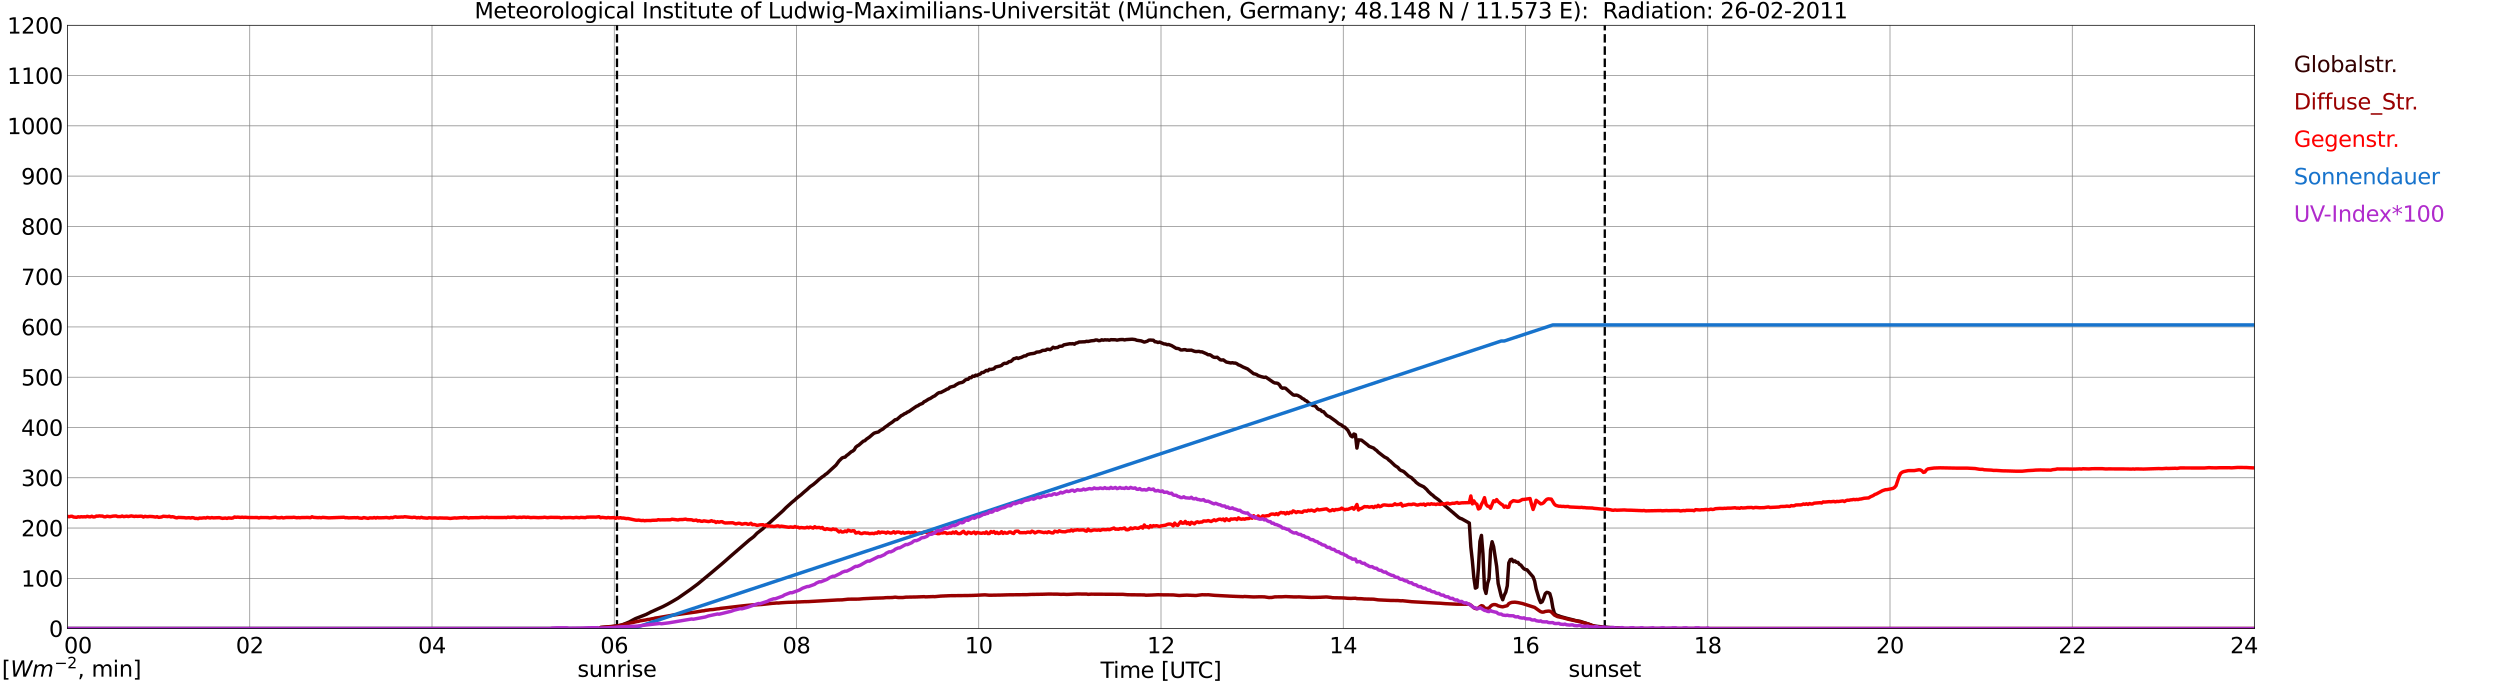 <?xml version="1.0" encoding="utf-8" standalone="no"?>
<!DOCTYPE svg PUBLIC "-//W3C//DTD SVG 1.1//EN"
  "http://www.w3.org/Graphics/SVG/1.1/DTD/svg11.dtd">
<svg xmlns:xlink="http://www.w3.org/1999/xlink" width="1085.4pt" height="296.64pt" viewBox="0 0 1085.4 296.64" xmlns="http://www.w3.org/2000/svg" version="1.1">
 <defs>
  <style type="text/css">*{stroke-linejoin: round; stroke-linecap: butt}</style>
 </defs>
 <g id="figure_1">
  <g id="patch_1">
   <path d="M 0 296.64 
L 1085.4 296.64 
L 1085.4 0 
L 0 0 
z
" style="fill: #ffffff"/>
  </g>
  <g id="axes_1">
   <g id="patch_2">
    <path d="M 29.306 272.909 
L 978.814 272.909 
L 978.814 10.976 
L 29.306 10.976 
z
" style="fill: #ffffff"/>
   </g>
   <g id="patch_3">
    <path d="M 978.814 272.909 
L 978.814 272.909 
L 978.814 10.976 
L 978.814 10.976 
z
" clip-path="url(#p5c54c6bb7f)" style="fill: #d3d3d3; opacity: 0.25; stroke: #d3d3d3; stroke-linejoin: miter"/>
   </g>
   <g id="matplotlib.axis_1">
    <g id="xtick_1">
     <g id="line2d_1">
      <path d="M 29.306 272.909 
L 29.306 10.976 
" clip-path="url(#p5c54c6bb7f)" style="fill: none; stroke: #808080; stroke-width: 0.3; stroke-linecap: square"/>
     </g>
     <g id="line2d_2"/>
     <g id="text_1">
      <!--    00 -->
      <g transform="translate(18.733 283.627) scale(0.095 -0.095)">
       <defs>
        <path id="DejaVuSans-20" transform="scale(0.016)"/>
        <path id="DejaVuSans-30" d="M 2034 4250 
Q 1547 4250 1301 3770 
Q 1056 3291 1056 2328 
Q 1056 1369 1301 889 
Q 1547 409 2034 409 
Q 2525 409 2770 889 
Q 3016 1369 3016 2328 
Q 3016 3291 2770 3770 
Q 2525 4250 2034 4250 
z
M 2034 4750 
Q 2819 4750 3233 4129 
Q 3647 3509 3647 2328 
Q 3647 1150 3233 529 
Q 2819 -91 2034 -91 
Q 1250 -91 836 529 
Q 422 1150 422 2328 
Q 422 3509 836 4129 
Q 1250 4750 2034 4750 
z
" transform="scale(0.016)"/>
       </defs>
       <use xlink:href="#DejaVuSans-20"/>
       <use xlink:href="#DejaVuSans-20" transform="translate(31.787 0)"/>
       <use xlink:href="#DejaVuSans-20" transform="translate(63.574 0)"/>
       <use xlink:href="#DejaVuSans-30" transform="translate(95.361 0)"/>
       <use xlink:href="#DejaVuSans-30" transform="translate(158.984 0)"/>
      </g>
     </g>
    </g>
    <g id="xtick_2">
     <g id="line2d_3">
      <path d="M 108.431 272.909 
L 108.431 10.976 
" clip-path="url(#p5c54c6bb7f)" style="fill: none; stroke: #808080; stroke-width: 0.3; stroke-linecap: square"/>
     </g>
     <g id="line2d_4"/>
     <g id="text_2">
      <!-- 02 -->
      <g transform="translate(102.387 283.627) scale(0.095 -0.095)">
       <defs>
        <path id="DejaVuSans-32" d="M 1228 531 
L 3431 531 
L 3431 0 
L 469 0 
L 469 531 
Q 828 903 1448 1529 
Q 2069 2156 2228 2338 
Q 2531 2678 2651 2914 
Q 2772 3150 2772 3378 
Q 2772 3750 2511 3984 
Q 2250 4219 1831 4219 
Q 1534 4219 1204 4116 
Q 875 4013 500 3803 
L 500 4441 
Q 881 4594 1212 4672 
Q 1544 4750 1819 4750 
Q 2544 4750 2975 4387 
Q 3406 4025 3406 3419 
Q 3406 3131 3298 2873 
Q 3191 2616 2906 2266 
Q 2828 2175 2409 1742 
Q 1991 1309 1228 531 
z
" transform="scale(0.016)"/>
       </defs>
       <use xlink:href="#DejaVuSans-30"/>
       <use xlink:href="#DejaVuSans-32" transform="translate(63.623 0)"/>
      </g>
     </g>
    </g>
    <g id="xtick_3">
     <g id="line2d_5">
      <path d="M 187.557 272.909 
L 187.557 10.976 
" clip-path="url(#p5c54c6bb7f)" style="fill: none; stroke: #808080; stroke-width: 0.3; stroke-linecap: square"/>
     </g>
     <g id="line2d_6"/>
     <g id="text_3">
      <!-- 04 -->
      <g transform="translate(181.513 283.627) scale(0.095 -0.095)">
       <defs>
        <path id="DejaVuSans-34" d="M 2419 4116 
L 825 1625 
L 2419 1625 
L 2419 4116 
z
M 2253 4666 
L 3047 4666 
L 3047 1625 
L 3713 1625 
L 3713 1100 
L 3047 1100 
L 3047 0 
L 2419 0 
L 2419 1100 
L 313 1100 
L 313 1709 
L 2253 4666 
z
" transform="scale(0.016)"/>
       </defs>
       <use xlink:href="#DejaVuSans-30"/>
       <use xlink:href="#DejaVuSans-34" transform="translate(63.623 0)"/>
      </g>
     </g>
    </g>
    <g id="xtick_4">
     <g id="line2d_7">
      <path d="M 266.683 272.909 
L 266.683 10.976 
" clip-path="url(#p5c54c6bb7f)" style="fill: none; stroke: #808080; stroke-width: 0.3; stroke-linecap: square"/>
     </g>
     <g id="line2d_8"/>
     <g id="text_4">
      <!-- 06 -->
      <g transform="translate(260.638 283.627) scale(0.095 -0.095)">
       <defs>
        <path id="DejaVuSans-36" d="M 2113 2584 
Q 1688 2584 1439 2293 
Q 1191 2003 1191 1497 
Q 1191 994 1439 701 
Q 1688 409 2113 409 
Q 2538 409 2786 701 
Q 3034 994 3034 1497 
Q 3034 2003 2786 2293 
Q 2538 2584 2113 2584 
z
M 3366 4563 
L 3366 3988 
Q 3128 4100 2886 4159 
Q 2644 4219 2406 4219 
Q 1781 4219 1451 3797 
Q 1122 3375 1075 2522 
Q 1259 2794 1537 2939 
Q 1816 3084 2150 3084 
Q 2853 3084 3261 2657 
Q 3669 2231 3669 1497 
Q 3669 778 3244 343 
Q 2819 -91 2113 -91 
Q 1303 -91 875 529 
Q 447 1150 447 2328 
Q 447 3434 972 4092 
Q 1497 4750 2381 4750 
Q 2619 4750 2861 4703 
Q 3103 4656 3366 4563 
z
" transform="scale(0.016)"/>
       </defs>
       <use xlink:href="#DejaVuSans-30"/>
       <use xlink:href="#DejaVuSans-36" transform="translate(63.623 0)"/>
      </g>
     </g>
    </g>
    <g id="xtick_5">
     <g id="line2d_9">
      <path d="M 345.808 272.909 
L 345.808 10.976 
" clip-path="url(#p5c54c6bb7f)" style="fill: none; stroke: #808080; stroke-width: 0.3; stroke-linecap: square"/>
     </g>
     <g id="line2d_10"/>
     <g id="text_5">
      <!-- 08 -->
      <g transform="translate(339.764 283.627) scale(0.095 -0.095)">
       <defs>
        <path id="DejaVuSans-38" d="M 2034 2216 
Q 1584 2216 1326 1975 
Q 1069 1734 1069 1313 
Q 1069 891 1326 650 
Q 1584 409 2034 409 
Q 2484 409 2743 651 
Q 3003 894 3003 1313 
Q 3003 1734 2745 1975 
Q 2488 2216 2034 2216 
z
M 1403 2484 
Q 997 2584 770 2862 
Q 544 3141 544 3541 
Q 544 4100 942 4425 
Q 1341 4750 2034 4750 
Q 2731 4750 3128 4425 
Q 3525 4100 3525 3541 
Q 3525 3141 3298 2862 
Q 3072 2584 2669 2484 
Q 3125 2378 3379 2068 
Q 3634 1759 3634 1313 
Q 3634 634 3220 271 
Q 2806 -91 2034 -91 
Q 1263 -91 848 271 
Q 434 634 434 1313 
Q 434 1759 690 2068 
Q 947 2378 1403 2484 
z
M 1172 3481 
Q 1172 3119 1398 2916 
Q 1625 2713 2034 2713 
Q 2441 2713 2670 2916 
Q 2900 3119 2900 3481 
Q 2900 3844 2670 4047 
Q 2441 4250 2034 4250 
Q 1625 4250 1398 4047 
Q 1172 3844 1172 3481 
z
" transform="scale(0.016)"/>
       </defs>
       <use xlink:href="#DejaVuSans-30"/>
       <use xlink:href="#DejaVuSans-38" transform="translate(63.623 0)"/>
      </g>
     </g>
    </g>
    <g id="xtick_6">
     <g id="line2d_11">
      <path d="M 424.934 272.909 
L 424.934 10.976 
" clip-path="url(#p5c54c6bb7f)" style="fill: none; stroke: #808080; stroke-width: 0.3; stroke-linecap: square"/>
     </g>
     <g id="line2d_12"/>
     <g id="text_6">
      <!-- 10 -->
      <g transform="translate(418.89 283.627) scale(0.095 -0.095)">
       <defs>
        <path id="DejaVuSans-31" d="M 794 531 
L 1825 531 
L 1825 4091 
L 703 3866 
L 703 4441 
L 1819 4666 
L 2450 4666 
L 2450 531 
L 3481 531 
L 3481 0 
L 794 0 
L 794 531 
z
" transform="scale(0.016)"/>
       </defs>
       <use xlink:href="#DejaVuSans-31"/>
       <use xlink:href="#DejaVuSans-30" transform="translate(63.623 0)"/>
      </g>
     </g>
    </g>
    <g id="xtick_7">
     <g id="line2d_13">
      <path d="M 504.06 272.909 
L 504.06 10.976 
" clip-path="url(#p5c54c6bb7f)" style="fill: none; stroke: #808080; stroke-width: 0.3; stroke-linecap: square"/>
     </g>
     <g id="line2d_14"/>
     <g id="text_7">
      <!-- 12 -->
      <g transform="translate(498.015 283.627) scale(0.095 -0.095)">
       <use xlink:href="#DejaVuSans-31"/>
       <use xlink:href="#DejaVuSans-32" transform="translate(63.623 0)"/>
      </g>
     </g>
    </g>
    <g id="xtick_8">
     <g id="line2d_15">
      <path d="M 583.185 272.909 
L 583.185 10.976 
" clip-path="url(#p5c54c6bb7f)" style="fill: none; stroke: #808080; stroke-width: 0.3; stroke-linecap: square"/>
     </g>
     <g id="line2d_16"/>
     <g id="text_8">
      <!-- 14 -->
      <g transform="translate(577.141 283.627) scale(0.095 -0.095)">
       <use xlink:href="#DejaVuSans-31"/>
       <use xlink:href="#DejaVuSans-34" transform="translate(63.623 0)"/>
      </g>
     </g>
    </g>
    <g id="xtick_9">
     <g id="line2d_17">
      <path d="M 662.311 272.909 
L 662.311 10.976 
" clip-path="url(#p5c54c6bb7f)" style="fill: none; stroke: #808080; stroke-width: 0.3; stroke-linecap: square"/>
     </g>
     <g id="line2d_18"/>
     <g id="text_9">
      <!-- 16 -->
      <g transform="translate(656.267 283.627) scale(0.095 -0.095)">
       <use xlink:href="#DejaVuSans-31"/>
       <use xlink:href="#DejaVuSans-36" transform="translate(63.623 0)"/>
      </g>
     </g>
    </g>
    <g id="xtick_10">
     <g id="line2d_19">
      <path d="M 741.437 272.909 
L 741.437 10.976 
" clip-path="url(#p5c54c6bb7f)" style="fill: none; stroke: #808080; stroke-width: 0.3; stroke-linecap: square"/>
     </g>
     <g id="line2d_20"/>
     <g id="text_10">
      <!-- 18 -->
      <g transform="translate(735.392 283.627) scale(0.095 -0.095)">
       <use xlink:href="#DejaVuSans-31"/>
       <use xlink:href="#DejaVuSans-38" transform="translate(63.623 0)"/>
      </g>
     </g>
    </g>
    <g id="xtick_11">
     <g id="line2d_21">
      <path d="M 820.562 272.909 
L 820.562 10.976 
" clip-path="url(#p5c54c6bb7f)" style="fill: none; stroke: #808080; stroke-width: 0.3; stroke-linecap: square"/>
     </g>
     <g id="line2d_22"/>
     <g id="text_11">
      <!-- 20 -->
      <g transform="translate(814.518 283.627) scale(0.095 -0.095)">
       <use xlink:href="#DejaVuSans-32"/>
       <use xlink:href="#DejaVuSans-30" transform="translate(63.623 0)"/>
      </g>
     </g>
    </g>
    <g id="xtick_12">
     <g id="line2d_23">
      <path d="M 899.688 272.909 
L 899.688 10.976 
" clip-path="url(#p5c54c6bb7f)" style="fill: none; stroke: #808080; stroke-width: 0.3; stroke-linecap: square"/>
     </g>
     <g id="line2d_24"/>
     <g id="text_12">
      <!-- 22 -->
      <g transform="translate(893.644 283.627) scale(0.095 -0.095)">
       <use xlink:href="#DejaVuSans-32"/>
       <use xlink:href="#DejaVuSans-32" transform="translate(63.623 0)"/>
      </g>
     </g>
    </g>
    <g id="xtick_13">
     <g id="line2d_25">
      <path d="M 978.814 272.909 
L 978.814 10.976 
" clip-path="url(#p5c54c6bb7f)" style="fill: none; stroke: #808080; stroke-width: 0.3; stroke-linecap: square"/>
     </g>
     <g id="line2d_26"/>
     <g id="text_13">
      <!-- 24    -->
      <g transform="translate(968.241 283.627) scale(0.095 -0.095)">
       <use xlink:href="#DejaVuSans-32"/>
       <use xlink:href="#DejaVuSans-34" transform="translate(63.623 0)"/>
       <use xlink:href="#DejaVuSans-20" transform="translate(127.246 0)"/>
       <use xlink:href="#DejaVuSans-20" transform="translate(159.033 0)"/>
       <use xlink:href="#DejaVuSans-20" transform="translate(190.82 0)"/>
      </g>
     </g>
    </g>
    <g id="text_14">
     <!-- Time [UTC] -->
     <g transform="translate(477.806 294.322) scale(0.095 -0.095)">
      <defs>
       <path id="DejaVuSans-54" d="M -19 4666 
L 3928 4666 
L 3928 4134 
L 2272 4134 
L 2272 0 
L 1638 0 
L 1638 4134 
L -19 4134 
L -19 4666 
z
" transform="scale(0.016)"/>
       <path id="DejaVuSans-69" d="M 603 3500 
L 1178 3500 
L 1178 0 
L 603 0 
L 603 3500 
z
M 603 4863 
L 1178 4863 
L 1178 4134 
L 603 4134 
L 603 4863 
z
" transform="scale(0.016)"/>
       <path id="DejaVuSans-6d" d="M 3328 2828 
Q 3544 3216 3844 3400 
Q 4144 3584 4550 3584 
Q 5097 3584 5394 3201 
Q 5691 2819 5691 2113 
L 5691 0 
L 5113 0 
L 5113 2094 
Q 5113 2597 4934 2840 
Q 4756 3084 4391 3084 
Q 3944 3084 3684 2787 
Q 3425 2491 3425 1978 
L 3425 0 
L 2847 0 
L 2847 2094 
Q 2847 2600 2669 2842 
Q 2491 3084 2119 3084 
Q 1678 3084 1418 2786 
Q 1159 2488 1159 1978 
L 1159 0 
L 581 0 
L 581 3500 
L 1159 3500 
L 1159 2956 
Q 1356 3278 1631 3431 
Q 1906 3584 2284 3584 
Q 2666 3584 2933 3390 
Q 3200 3197 3328 2828 
z
" transform="scale(0.016)"/>
       <path id="DejaVuSans-65" d="M 3597 1894 
L 3597 1613 
L 953 1613 
Q 991 1019 1311 708 
Q 1631 397 2203 397 
Q 2534 397 2845 478 
Q 3156 559 3463 722 
L 3463 178 
Q 3153 47 2828 -22 
Q 2503 -91 2169 -91 
Q 1331 -91 842 396 
Q 353 884 353 1716 
Q 353 2575 817 3079 
Q 1281 3584 2069 3584 
Q 2775 3584 3186 3129 
Q 3597 2675 3597 1894 
z
M 3022 2063 
Q 3016 2534 2758 2815 
Q 2500 3097 2075 3097 
Q 1594 3097 1305 2825 
Q 1016 2553 972 2059 
L 3022 2063 
z
" transform="scale(0.016)"/>
       <path id="DejaVuSans-5b" d="M 550 4863 
L 1875 4863 
L 1875 4416 
L 1125 4416 
L 1125 -397 
L 1875 -397 
L 1875 -844 
L 550 -844 
L 550 4863 
z
" transform="scale(0.016)"/>
       <path id="DejaVuSans-55" d="M 556 4666 
L 1191 4666 
L 1191 1831 
Q 1191 1081 1462 751 
Q 1734 422 2344 422 
Q 2950 422 3222 751 
Q 3494 1081 3494 1831 
L 3494 4666 
L 4128 4666 
L 4128 1753 
Q 4128 841 3676 375 
Q 3225 -91 2344 -91 
Q 1459 -91 1007 375 
Q 556 841 556 1753 
L 556 4666 
z
" transform="scale(0.016)"/>
       <path id="DejaVuSans-43" d="M 4122 4306 
L 4122 3641 
Q 3803 3938 3442 4084 
Q 3081 4231 2675 4231 
Q 1875 4231 1450 3742 
Q 1025 3253 1025 2328 
Q 1025 1406 1450 917 
Q 1875 428 2675 428 
Q 3081 428 3442 575 
Q 3803 722 4122 1019 
L 4122 359 
Q 3791 134 3420 21 
Q 3050 -91 2638 -91 
Q 1578 -91 968 557 
Q 359 1206 359 2328 
Q 359 3453 968 4101 
Q 1578 4750 2638 4750 
Q 3056 4750 3426 4639 
Q 3797 4528 4122 4306 
z
" transform="scale(0.016)"/>
       <path id="DejaVuSans-5d" d="M 1947 4863 
L 1947 -844 
L 622 -844 
L 622 -397 
L 1369 -397 
L 1369 4416 
L 622 4416 
L 622 4863 
L 1947 4863 
z
" transform="scale(0.016)"/>
      </defs>
      <use xlink:href="#DejaVuSans-54"/>
      <use xlink:href="#DejaVuSans-69" transform="translate(57.959 0)"/>
      <use xlink:href="#DejaVuSans-6d" transform="translate(85.742 0)"/>
      <use xlink:href="#DejaVuSans-65" transform="translate(183.154 0)"/>
      <use xlink:href="#DejaVuSans-20" transform="translate(244.678 0)"/>
      <use xlink:href="#DejaVuSans-5b" transform="translate(276.465 0)"/>
      <use xlink:href="#DejaVuSans-55" transform="translate(315.479 0)"/>
      <use xlink:href="#DejaVuSans-54" transform="translate(388.672 0)"/>
      <use xlink:href="#DejaVuSans-43" transform="translate(443.881 0)"/>
      <use xlink:href="#DejaVuSans-5d" transform="translate(513.705 0)"/>
     </g>
    </g>
   </g>
   <g id="matplotlib.axis_2">
    <g id="ytick_1">
     <g id="line2d_27">
      <path d="M 29.306 272.909 
L 978.814 272.909 
" clip-path="url(#p5c54c6bb7f)" style="fill: none; stroke: #808080; stroke-width: 0.3; stroke-linecap: square"/>
     </g>
     <g id="line2d_28"/>
     <g id="text_15">
      <!-- 0 -->
      <g transform="translate(21.261 276.518) scale(0.095 -0.095)">
       <use xlink:href="#DejaVuSans-30"/>
      </g>
     </g>
    </g>
    <g id="ytick_2">
     <g id="line2d_29">
      <path d="M 29.306 251.081 
L 978.814 251.081 
" clip-path="url(#p5c54c6bb7f)" style="fill: none; stroke: #808080; stroke-width: 0.3; stroke-linecap: square"/>
     </g>
     <g id="line2d_30"/>
     <g id="text_16">
      <!-- 100 -->
      <g transform="translate(9.173 254.69) scale(0.095 -0.095)">
       <use xlink:href="#DejaVuSans-31"/>
       <use xlink:href="#DejaVuSans-30" transform="translate(63.623 0)"/>
       <use xlink:href="#DejaVuSans-30" transform="translate(127.246 0)"/>
      </g>
     </g>
    </g>
    <g id="ytick_3">
     <g id="line2d_31">
      <path d="M 29.306 229.253 
L 978.814 229.253 
" clip-path="url(#p5c54c6bb7f)" style="fill: none; stroke: #808080; stroke-width: 0.3; stroke-linecap: square"/>
     </g>
     <g id="line2d_32"/>
     <g id="text_17">
      <!-- 200 -->
      <g transform="translate(9.173 232.863) scale(0.095 -0.095)">
       <use xlink:href="#DejaVuSans-32"/>
       <use xlink:href="#DejaVuSans-30" transform="translate(63.623 0)"/>
       <use xlink:href="#DejaVuSans-30" transform="translate(127.246 0)"/>
      </g>
     </g>
    </g>
    <g id="ytick_4">
     <g id="line2d_33">
      <path d="M 29.306 207.426 
L 978.814 207.426 
" clip-path="url(#p5c54c6bb7f)" style="fill: none; stroke: #808080; stroke-width: 0.3; stroke-linecap: square"/>
     </g>
     <g id="line2d_34"/>
     <g id="text_18">
      <!-- 300 -->
      <g transform="translate(9.173 211.035) scale(0.095 -0.095)">
       <defs>
        <path id="DejaVuSans-33" d="M 2597 2516 
Q 3050 2419 3304 2112 
Q 3559 1806 3559 1356 
Q 3559 666 3084 287 
Q 2609 -91 1734 -91 
Q 1441 -91 1130 -33 
Q 819 25 488 141 
L 488 750 
Q 750 597 1062 519 
Q 1375 441 1716 441 
Q 2309 441 2620 675 
Q 2931 909 2931 1356 
Q 2931 1769 2642 2001 
Q 2353 2234 1838 2234 
L 1294 2234 
L 1294 2753 
L 1863 2753 
Q 2328 2753 2575 2939 
Q 2822 3125 2822 3475 
Q 2822 3834 2567 4026 
Q 2313 4219 1838 4219 
Q 1578 4219 1281 4162 
Q 984 4106 628 3988 
L 628 4550 
Q 988 4650 1302 4700 
Q 1616 4750 1894 4750 
Q 2613 4750 3031 4423 
Q 3450 4097 3450 3541 
Q 3450 3153 3228 2886 
Q 3006 2619 2597 2516 
z
" transform="scale(0.016)"/>
       </defs>
       <use xlink:href="#DejaVuSans-33"/>
       <use xlink:href="#DejaVuSans-30" transform="translate(63.623 0)"/>
       <use xlink:href="#DejaVuSans-30" transform="translate(127.246 0)"/>
      </g>
     </g>
    </g>
    <g id="ytick_5">
     <g id="line2d_35">
      <path d="M 29.306 185.598 
L 978.814 185.598 
" clip-path="url(#p5c54c6bb7f)" style="fill: none; stroke: #808080; stroke-width: 0.3; stroke-linecap: square"/>
     </g>
     <g id="line2d_36"/>
     <g id="text_19">
      <!-- 400 -->
      <g transform="translate(9.173 189.207) scale(0.095 -0.095)">
       <use xlink:href="#DejaVuSans-34"/>
       <use xlink:href="#DejaVuSans-30" transform="translate(63.623 0)"/>
       <use xlink:href="#DejaVuSans-30" transform="translate(127.246 0)"/>
      </g>
     </g>
    </g>
    <g id="ytick_6">
     <g id="line2d_37">
      <path d="M 29.306 163.77 
L 978.814 163.77 
" clip-path="url(#p5c54c6bb7f)" style="fill: none; stroke: #808080; stroke-width: 0.3; stroke-linecap: square"/>
     </g>
     <g id="line2d_38"/>
     <g id="text_20">
      <!-- 500 -->
      <g transform="translate(9.173 167.379) scale(0.095 -0.095)">
       <defs>
        <path id="DejaVuSans-35" d="M 691 4666 
L 3169 4666 
L 3169 4134 
L 1269 4134 
L 1269 2991 
Q 1406 3038 1543 3061 
Q 1681 3084 1819 3084 
Q 2600 3084 3056 2656 
Q 3513 2228 3513 1497 
Q 3513 744 3044 326 
Q 2575 -91 1722 -91 
Q 1428 -91 1123 -41 
Q 819 9 494 109 
L 494 744 
Q 775 591 1075 516 
Q 1375 441 1709 441 
Q 2250 441 2565 725 
Q 2881 1009 2881 1497 
Q 2881 1984 2565 2268 
Q 2250 2553 1709 2553 
Q 1456 2553 1204 2497 
Q 953 2441 691 2322 
L 691 4666 
z
" transform="scale(0.016)"/>
       </defs>
       <use xlink:href="#DejaVuSans-35"/>
       <use xlink:href="#DejaVuSans-30" transform="translate(63.623 0)"/>
       <use xlink:href="#DejaVuSans-30" transform="translate(127.246 0)"/>
      </g>
     </g>
    </g>
    <g id="ytick_7">
     <g id="line2d_39">
      <path d="M 29.306 141.942 
L 978.814 141.942 
" clip-path="url(#p5c54c6bb7f)" style="fill: none; stroke: #808080; stroke-width: 0.3; stroke-linecap: square"/>
     </g>
     <g id="line2d_40"/>
     <g id="text_21">
      <!-- 600 -->
      <g transform="translate(9.173 145.551) scale(0.095 -0.095)">
       <use xlink:href="#DejaVuSans-36"/>
       <use xlink:href="#DejaVuSans-30" transform="translate(63.623 0)"/>
       <use xlink:href="#DejaVuSans-30" transform="translate(127.246 0)"/>
      </g>
     </g>
    </g>
    <g id="ytick_8">
     <g id="line2d_41">
      <path d="M 29.306 120.114 
L 978.814 120.114 
" clip-path="url(#p5c54c6bb7f)" style="fill: none; stroke: #808080; stroke-width: 0.3; stroke-linecap: square"/>
     </g>
     <g id="line2d_42"/>
     <g id="text_22">
      <!-- 700 -->
      <g transform="translate(9.173 123.724) scale(0.095 -0.095)">
       <defs>
        <path id="DejaVuSans-37" d="M 525 4666 
L 3525 4666 
L 3525 4397 
L 1831 0 
L 1172 0 
L 2766 4134 
L 525 4134 
L 525 4666 
z
" transform="scale(0.016)"/>
       </defs>
       <use xlink:href="#DejaVuSans-37"/>
       <use xlink:href="#DejaVuSans-30" transform="translate(63.623 0)"/>
       <use xlink:href="#DejaVuSans-30" transform="translate(127.246 0)"/>
      </g>
     </g>
    </g>
    <g id="ytick_9">
     <g id="line2d_43">
      <path d="M 29.306 98.287 
L 978.814 98.287 
" clip-path="url(#p5c54c6bb7f)" style="fill: none; stroke: #808080; stroke-width: 0.3; stroke-linecap: square"/>
     </g>
     <g id="line2d_44"/>
     <g id="text_23">
      <!-- 800 -->
      <g transform="translate(9.173 101.896) scale(0.095 -0.095)">
       <use xlink:href="#DejaVuSans-38"/>
       <use xlink:href="#DejaVuSans-30" transform="translate(63.623 0)"/>
       <use xlink:href="#DejaVuSans-30" transform="translate(127.246 0)"/>
      </g>
     </g>
    </g>
    <g id="ytick_10">
     <g id="line2d_45">
      <path d="M 29.306 76.459 
L 978.814 76.459 
" clip-path="url(#p5c54c6bb7f)" style="fill: none; stroke: #808080; stroke-width: 0.3; stroke-linecap: square"/>
     </g>
     <g id="line2d_46"/>
     <g id="text_24">
      <!-- 900 -->
      <g transform="translate(9.173 80.068) scale(0.095 -0.095)">
       <defs>
        <path id="DejaVuSans-39" d="M 703 97 
L 703 672 
Q 941 559 1184 500 
Q 1428 441 1663 441 
Q 2288 441 2617 861 
Q 2947 1281 2994 2138 
Q 2813 1869 2534 1725 
Q 2256 1581 1919 1581 
Q 1219 1581 811 2004 
Q 403 2428 403 3163 
Q 403 3881 828 4315 
Q 1253 4750 1959 4750 
Q 2769 4750 3195 4129 
Q 3622 3509 3622 2328 
Q 3622 1225 3098 567 
Q 2575 -91 1691 -91 
Q 1453 -91 1209 -44 
Q 966 3 703 97 
z
M 1959 2075 
Q 2384 2075 2632 2365 
Q 2881 2656 2881 3163 
Q 2881 3666 2632 3958 
Q 2384 4250 1959 4250 
Q 1534 4250 1286 3958 
Q 1038 3666 1038 3163 
Q 1038 2656 1286 2365 
Q 1534 2075 1959 2075 
z
" transform="scale(0.016)"/>
       </defs>
       <use xlink:href="#DejaVuSans-39"/>
       <use xlink:href="#DejaVuSans-30" transform="translate(63.623 0)"/>
       <use xlink:href="#DejaVuSans-30" transform="translate(127.246 0)"/>
      </g>
     </g>
    </g>
    <g id="ytick_11">
     <g id="line2d_47">
      <path d="M 29.306 54.631 
L 978.814 54.631 
" clip-path="url(#p5c54c6bb7f)" style="fill: none; stroke: #808080; stroke-width: 0.3; stroke-linecap: square"/>
     </g>
     <g id="line2d_48"/>
     <g id="text_25">
      <!-- 1000 -->
      <g transform="translate(3.128 58.24) scale(0.095 -0.095)">
       <use xlink:href="#DejaVuSans-31"/>
       <use xlink:href="#DejaVuSans-30" transform="translate(63.623 0)"/>
       <use xlink:href="#DejaVuSans-30" transform="translate(127.246 0)"/>
       <use xlink:href="#DejaVuSans-30" transform="translate(190.869 0)"/>
      </g>
     </g>
    </g>
    <g id="ytick_12">
     <g id="line2d_49">
      <path d="M 29.306 32.803 
L 978.814 32.803 
" clip-path="url(#p5c54c6bb7f)" style="fill: none; stroke: #808080; stroke-width: 0.3; stroke-linecap: square"/>
     </g>
     <g id="line2d_50"/>
     <g id="text_26">
      <!-- 1100 -->
      <g transform="translate(3.128 36.413) scale(0.095 -0.095)">
       <use xlink:href="#DejaVuSans-31"/>
       <use xlink:href="#DejaVuSans-31" transform="translate(63.623 0)"/>
       <use xlink:href="#DejaVuSans-30" transform="translate(127.246 0)"/>
       <use xlink:href="#DejaVuSans-30" transform="translate(190.869 0)"/>
      </g>
     </g>
    </g>
    <g id="ytick_13">
     <g id="line2d_51">
      <path d="M 29.306 10.976 
L 978.814 10.976 
" clip-path="url(#p5c54c6bb7f)" style="fill: none; stroke: #808080; stroke-width: 0.3; stroke-linecap: square"/>
     </g>
     <g id="line2d_52"/>
     <g id="text_27">
      <!-- 1200 -->
      <g transform="translate(3.128 14.585) scale(0.095 -0.095)">
       <use xlink:href="#DejaVuSans-31"/>
       <use xlink:href="#DejaVuSans-32" transform="translate(63.623 0)"/>
       <use xlink:href="#DejaVuSans-30" transform="translate(127.246 0)"/>
       <use xlink:href="#DejaVuSans-30" transform="translate(190.869 0)"/>
      </g>
     </g>
    </g>
   </g>
   <g id="line2d_53">
    <path d="M 267.87 272.909 
L 267.87 10.976 
" clip-path="url(#p5c54c6bb7f)" style="fill: none; stroke-dasharray: 3.7,1.6; stroke-dashoffset: 0; stroke: #000000"/>
   </g>
   <g id="line2d_54">
    <path d="M 696.731 272.909 
L 696.731 10.976 
" clip-path="url(#p5c54c6bb7f)" style="fill: none; stroke-dasharray: 3.7,1.6; stroke-dashoffset: 0; stroke: #000000"/>
   </g>
   <g id="line2d_55">
    <path d="M 29.306 272.909 
L 260.089 272.909 
L 260.748 272.464 
L 265.364 272.095 
L 267.342 271.809 
L 268.002 271.809 
L 269.98 271.318 
L 271.298 270.826 
L 273.277 270.006 
L 274.595 269.27 
L 275.914 268.574 
L 280.53 266.771 
L 282.508 265.747 
L 287.783 263.372 
L 289.761 262.349 
L 291.739 261.242 
L 294.377 259.686 
L 299.652 256.001 
L 301.63 254.528 
L 302.949 253.543 
L 308.883 248.63 
L 313.499 244.738 
L 314.818 243.592 
L 317.455 241.259 
L 325.368 234.42 
L 326.686 233.435 
L 327.346 232.903 
L 328.665 231.51 
L 331.302 229.463 
L 332.621 228.112 
L 333.94 227.129 
L 335.258 225.942 
L 339.874 221.806 
L 341.193 220.455 
L 342.512 219.267 
L 343.83 218.08 
L 345.149 217.014 
L 345.808 216.36 
L 347.787 214.803 
L 349.105 213.616 
L 350.424 212.509 
L 351.743 211.28 
L 353.062 210.379 
L 354.38 209.274 
L 355.699 208.045 
L 357.018 207.022 
L 357.677 206.611 
L 358.337 205.998 
L 358.996 205.588 
L 360.974 203.745 
L 362.952 201.942 
L 364.271 200.142 
L 365.59 198.832 
L 366.249 198.585 
L 366.909 198.463 
L 367.568 197.767 
L 368.227 197.315 
L 369.546 196.169 
L 370.206 195.842 
L 370.865 195.309 
L 371.524 194.163 
L 372.184 193.63 
L 372.843 193.261 
L 374.821 191.541 
L 375.481 191.336 
L 376.14 190.681 
L 377.459 189.78 
L 378.777 188.634 
L 379.437 188.101 
L 380.096 187.855 
L 381.415 187.527 
L 382.074 186.955 
L 383.393 186.218 
L 384.053 185.604 
L 385.371 184.703 
L 386.031 184.17 
L 387.349 183.31 
L 388.668 182.204 
L 389.328 182.164 
L 391.306 180.444 
L 391.965 180.156 
L 392.624 179.665 
L 393.284 179.421 
L 393.943 178.927 
L 394.603 178.683 
L 395.921 177.74 
L 397.899 176.389 
L 398.559 176.144 
L 399.218 175.651 
L 400.537 175.12 
L 401.196 174.424 
L 401.856 174.136 
L 403.175 173.276 
L 403.834 173.032 
L 405.153 172.172 
L 405.812 171.883 
L 407.131 170.779 
L 407.79 170.451 
L 408.45 170.41 
L 410.428 169.386 
L 411.087 168.976 
L 411.746 168.812 
L 412.406 168.116 
L 414.384 167.583 
L 415.043 167.051 
L 416.362 166.315 
L 417.681 166.027 
L 418.34 165.7 
L 419 165.045 
L 419.659 164.717 
L 420.318 164.676 
L 420.978 163.94 
L 421.637 163.98 
L 422.297 163.283 
L 422.956 163.408 
L 423.615 162.875 
L 424.275 162.997 
L 424.934 162.587 
L 425.593 162.384 
L 426.253 161.727 
L 426.912 161.727 
L 428.231 160.828 
L 428.89 160.991 
L 429.55 160.336 
L 430.209 160.417 
L 431.528 160.09 
L 432.187 159.352 
L 434.165 158.902 
L 434.825 158.656 
L 435.484 158.042 
L 436.144 157.715 
L 436.803 157.796 
L 437.462 157.51 
L 438.122 156.977 
L 438.781 156.977 
L 439.44 156.445 
L 440.1 155.748 
L 440.759 155.626 
L 441.419 155.34 
L 442.078 155.626 
L 442.737 155.34 
L 443.397 155.176 
L 444.716 154.519 
L 445.375 154.519 
L 446.034 153.987 
L 447.353 153.62 
L 448.672 153.456 
L 449.331 153.293 
L 449.991 152.882 
L 451.309 152.76 
L 451.969 152.513 
L 452.628 152.145 
L 453.947 152.064 
L 454.606 151.612 
L 455.266 151.653 
L 455.925 151.817 
L 456.584 151.367 
L 457.244 150.752 
L 457.903 151.079 
L 458.563 150.916 
L 459.222 150.876 
L 459.881 150.383 
L 461.2 150.261 
L 461.859 149.728 
L 464.497 149.237 
L 465.156 149.279 
L 465.816 149.196 
L 466.475 149.442 
L 467.134 148.951 
L 467.794 148.829 
L 468.453 148.499 
L 471.091 148.377 
L 471.75 148.172 
L 472.409 148.255 
L 473.728 147.969 
L 475.047 147.844 
L 475.706 147.6 
L 476.366 147.639 
L 477.025 147.927 
L 477.685 147.844 
L 478.344 147.517 
L 479.003 147.722 
L 479.663 147.517 
L 480.322 147.6 
L 480.981 147.559 
L 481.641 147.722 
L 482.3 147.476 
L 484.278 147.517 
L 484.938 147.681 
L 486.256 147.436 
L 487.575 147.395 
L 488.235 147.6 
L 488.894 147.436 
L 491.532 147.273 
L 492.85 147.436 
L 493.51 147.722 
L 495.488 148.008 
L 496.807 148.541 
L 498.125 148.133 
L 498.785 147.681 
L 499.444 147.639 
L 500.763 147.722 
L 501.422 148.377 
L 502.082 148.419 
L 502.741 148.704 
L 503.4 148.499 
L 505.379 149.32 
L 506.038 149.359 
L 506.697 149.647 
L 507.357 149.564 
L 508.675 150.056 
L 510.654 151.243 
L 511.313 151.285 
L 511.972 151.49 
L 512.632 151.939 
L 513.291 151.939 
L 513.95 151.817 
L 514.61 151.817 
L 515.269 152.064 
L 517.247 152.022 
L 518.566 152.513 
L 519.226 152.636 
L 520.544 152.555 
L 521.204 152.76 
L 521.863 152.76 
L 523.841 153.62 
L 524.501 154.028 
L 525.16 153.987 
L 525.819 154.316 
L 526.479 154.847 
L 527.138 155.135 
L 527.797 155.176 
L 528.457 155.093 
L 529.776 156.2 
L 530.435 156.322 
L 531.094 156.239 
L 532.413 157.182 
L 534.391 157.593 
L 535.051 157.468 
L 535.71 157.632 
L 536.369 157.632 
L 537.029 157.92 
L 537.688 158.411 
L 538.348 158.616 
L 539.666 159.352 
L 541.644 160.173 
L 544.282 162.26 
L 544.941 162.384 
L 545.601 162.628 
L 546.26 163.08 
L 547.579 163.53 
L 548.898 163.857 
L 549.557 163.735 
L 552.854 165.988 
L 553.513 166.274 
L 554.173 166.315 
L 554.832 166.479 
L 555.491 167.092 
L 556.151 168.157 
L 556.81 168.568 
L 557.47 168.443 
L 558.129 168.568 
L 560.107 170.327 
L 561.426 171.434 
L 562.085 171.597 
L 562.745 171.517 
L 563.404 171.68 
L 564.723 172.416 
L 565.382 172.99 
L 566.042 173.276 
L 566.701 173.85 
L 567.36 174.136 
L 568.02 174.832 
L 568.679 175.16 
L 569.338 175.734 
L 569.998 176.061 
L 570.657 176.061 
L 571.317 176.511 
L 571.976 177.371 
L 572.635 177.823 
L 573.295 177.945 
L 573.954 178.641 
L 574.613 178.724 
L 575.932 180.281 
L 576.592 180.689 
L 577.251 180.935 
L 579.889 182.819 
L 581.207 183.924 
L 582.526 184.578 
L 583.185 185.235 
L 583.845 185.438 
L 585.164 186.792 
L 586.482 189.247 
L 587.142 189.658 
L 587.801 188.429 
L 588.46 188.715 
L 589.12 194.532 
L 589.779 190.967 
L 591.098 191.092 
L 593.736 193.139 
L 594.395 193.753 
L 595.714 194.285 
L 596.373 194.532 
L 597.032 195.145 
L 597.692 195.595 
L 598.351 196.291 
L 600.989 198.339 
L 602.307 199.035 
L 602.967 199.731 
L 603.626 200.222 
L 605.604 202.108 
L 606.923 202.968 
L 607.582 203.787 
L 608.242 204.278 
L 608.901 204.483 
L 609.561 204.852 
L 611.539 206.694 
L 612.858 207.432 
L 613.517 208.168 
L 614.176 208.7 
L 614.836 209.438 
L 616.154 210.42 
L 618.133 211.363 
L 619.451 212.551 
L 620.111 213.369 
L 621.429 214.598 
L 622.089 215.048 
L 622.748 215.703 
L 624.067 216.646 
L 624.726 217.137 
L 626.045 218.446 
L 633.298 224.63 
L 633.958 225.041 
L 634.617 225.246 
L 637.914 227.088 
L 638.573 237.45 
L 639.233 243.47 
L 639.892 250.799 
L 640.552 255.346 
L 641.211 254.977 
L 641.87 246.624 
L 642.53 235.033 
L 643.189 232.453 
L 643.848 240.521 
L 644.508 255.468 
L 645.167 257.638 
L 645.827 253.338 
L 646.486 251.21 
L 647.145 238.718 
L 647.805 235.197 
L 648.464 237.327 
L 649.783 245.928 
L 650.442 253.338 
L 651.761 258.786 
L 652.42 260.382 
L 653.08 258.459 
L 653.739 257.108 
L 654.399 254.362 
L 655.058 244.41 
L 655.717 242.979 
L 656.377 242.815 
L 657.036 243.878 
L 657.695 243.511 
L 658.355 244.125 
L 659.014 244.166 
L 659.674 245.026 
L 660.333 245.353 
L 660.992 246.255 
L 661.652 246.951 
L 662.311 247.279 
L 662.97 247.401 
L 664.289 248.957 
L 665.608 250.472 
L 666.267 252.275 
L 666.927 255.674 
L 668.246 260.096 
L 668.905 261.611 
L 669.564 261.242 
L 670.224 259.727 
L 670.883 257.763 
L 671.542 257.188 
L 672.202 257.311 
L 672.861 257.721 
L 673.521 260.015 
L 674.18 263.863 
L 674.839 266.238 
L 675.499 266.895 
L 676.158 267.223 
L 676.817 267.386 
L 677.477 267.672 
L 680.114 268.41 
L 681.433 268.738 
L 682.752 269.065 
L 684.071 269.434 
L 686.049 269.761 
L 690.664 271.276 
L 691.324 271.562 
L 692.643 271.85 
L 695.28 272.136 
L 696.599 272.178 
L 697.918 272.341 
L 699.896 272.505 
L 701.215 272.586 
L 703.193 272.669 
L 703.852 272.909 
L 978.154 272.909 
L 978.154 272.909 
" clip-path="url(#p5c54c6bb7f)" style="fill: none; stroke: #330000; stroke-width: 1.5; stroke-linecap: square"/>
   </g>
   <g id="line2d_56">
    <path d="M 29.306 272.909 
L 260.089 272.909 
L 260.748 272.4 
L 266.683 271.896 
L 269.32 271.518 
L 273.277 270.554 
L 274.595 270.3 
L 276.573 269.84 
L 277.233 269.755 
L 277.892 269.545 
L 280.53 269.126 
L 281.189 268.958 
L 281.849 268.917 
L 283.167 268.622 
L 283.827 268.537 
L 284.486 268.327 
L 285.805 268.159 
L 292.399 267.026 
L 293.717 266.858 
L 302.289 265.684 
L 304.927 265.221 
L 305.586 265.18 
L 306.246 265.012 
L 307.564 264.843 
L 308.224 264.717 
L 309.543 264.634 
L 311.521 264.339 
L 312.18 264.298 
L 312.839 264.13 
L 314.818 263.92 
L 322.071 263.08 
L 324.049 262.87 
L 326.686 262.619 
L 328.005 262.619 
L 329.324 262.534 
L 330.643 262.451 
L 332.621 262.242 
L 335.258 261.947 
L 336.577 261.864 
L 337.236 261.779 
L 337.896 261.822 
L 339.215 261.696 
L 340.533 261.611 
L 341.852 261.528 
L 344.49 261.443 
L 349.105 261.233 
L 351.083 261.192 
L 352.402 261.109 
L 363.612 260.478 
L 365.59 260.436 
L 368.227 260.142 
L 372.843 260.1 
L 374.821 259.932 
L 380.096 259.681 
L 383.393 259.596 
L 384.712 259.472 
L 387.349 259.428 
L 388.668 259.26 
L 389.987 259.428 
L 391.306 259.428 
L 391.965 259.428 
L 393.284 259.26 
L 397.899 259.177 
L 401.196 259.05 
L 401.856 259.135 
L 405.153 259.009 
L 405.812 259.05 
L 408.45 258.799 
L 412.406 258.631 
L 420.318 258.548 
L 422.297 258.505 
L 424.275 258.422 
L 427.572 258.254 
L 429.55 258.422 
L 434.825 258.337 
L 437.462 258.254 
L 446.034 258.169 
L 447.353 258.086 
L 452.628 258.003 
L 455.266 257.917 
L 459.222 257.959 
L 460.541 258.044 
L 461.859 258.003 
L 463.178 258.086 
L 467.794 257.876 
L 469.772 257.917 
L 471.091 257.917 
L 471.75 257.917 
L 472.409 258.044 
L 473.728 257.959 
L 487.575 258.044 
L 489.553 258.212 
L 496.807 258.295 
L 497.466 258.422 
L 500.103 258.337 
L 502.741 258.212 
L 504.719 258.254 
L 509.335 258.295 
L 511.972 258.548 
L 513.291 258.463 
L 515.269 258.38 
L 519.226 258.548 
L 520.544 258.38 
L 521.863 258.212 
L 523.841 258.254 
L 524.501 258.212 
L 527.138 258.463 
L 534.391 258.841 
L 536.369 258.926 
L 539.666 259.05 
L 540.326 258.967 
L 544.282 259.177 
L 546.919 259.094 
L 548.898 259.135 
L 550.876 259.428 
L 552.195 259.387 
L 553.513 259.135 
L 556.81 259.094 
L 558.129 259.009 
L 562.085 259.177 
L 564.063 259.135 
L 565.382 259.218 
L 569.338 259.387 
L 573.295 259.304 
L 575.932 259.177 
L 577.91 259.387 
L 578.57 259.513 
L 583.185 259.596 
L 585.164 259.764 
L 586.482 259.806 
L 588.46 259.723 
L 589.12 259.891 
L 591.098 259.932 
L 592.417 260.059 
L 596.373 260.142 
L 598.351 260.436 
L 603.626 260.687 
L 606.923 260.731 
L 608.242 260.856 
L 608.901 260.814 
L 612.858 261.233 
L 623.408 261.822 
L 625.386 261.905 
L 627.364 262.074 
L 632.639 262.325 
L 637.914 262.325 
L 638.573 262.746 
L 639.892 263.879 
L 640.552 264.171 
L 641.211 264.298 
L 641.87 263.962 
L 642.53 263.374 
L 643.189 262.955 
L 643.848 263.123 
L 644.508 263.879 
L 645.167 264.215 
L 646.486 264.005 
L 647.145 263.206 
L 647.805 262.702 
L 648.464 262.493 
L 649.123 262.493 
L 649.783 262.661 
L 650.442 263.038 
L 651.761 263.374 
L 652.42 263.46 
L 654.399 262.955 
L 655.058 262.074 
L 655.717 261.737 
L 656.377 261.528 
L 657.695 261.443 
L 659.014 261.611 
L 660.992 262.032 
L 666.267 263.711 
L 668.246 265.138 
L 668.905 265.557 
L 669.564 265.767 
L 670.224 265.725 
L 670.883 265.474 
L 672.202 265.306 
L 672.861 265.348 
L 673.521 265.684 
L 674.839 267.026 
L 676.158 267.699 
L 678.796 268.286 
L 680.774 268.831 
L 682.752 269.25 
L 685.389 269.796 
L 687.368 270.342 
L 689.346 270.846 
L 691.324 271.645 
L 693.302 272.106 
L 697.258 272.525 
L 699.236 272.61 
L 701.215 272.778 
L 704.511 272.909 
L 978.154 272.909 
L 978.154 272.909 
" clip-path="url(#p5c54c6bb7f)" style="fill: none; stroke: #990000; stroke-width: 1.5; stroke-linecap: square"/>
   </g>
   <g id="line2d_57">
    <path d="M 29.306 224.161 
L 29.965 224.359 
L 30.625 224.181 
L 31.284 224.141 
L 31.943 224.473 
L 33.262 224.6 
L 33.921 224.349 
L 34.581 224.488 
L 35.24 224.333 
L 35.9 224.414 
L 36.559 224.353 
L 37.218 224.418 
L 37.878 224.159 
L 38.537 224.349 
L 39.197 224.405 
L 39.856 224.126 
L 40.515 224.442 
L 41.175 224.397 
L 41.834 224.056 
L 42.493 224.102 
L 43.153 223.973 
L 43.812 224.065 
L 44.472 224.043 
L 45.131 224.349 
L 45.79 224.384 
L 46.45 224.124 
L 47.768 224.331 
L 49.087 224.078 
L 50.406 224.004 
L 51.065 224.274 
L 52.384 224.27 
L 53.043 224.032 
L 53.703 224.307 
L 55.022 224.102 
L 55.681 224.266 
L 57 223.993 
L 58.319 224.237 
L 58.978 224.113 
L 59.637 224.196 
L 60.956 224.117 
L 61.615 224.132 
L 62.275 224.486 
L 62.934 224.154 
L 63.594 224.298 
L 64.253 224.318 
L 64.912 224.211 
L 66.231 224.281 
L 67.55 224.495 
L 68.209 224.309 
L 68.869 224.626 
L 70.187 224.442 
L 70.847 224.135 
L 72.825 224.294 
L 73.484 224.122 
L 74.144 224.449 
L 74.803 224.318 
L 75.462 224.449 
L 76.122 224.709 
L 76.781 224.84 
L 77.441 224.635 
L 80.078 224.748 
L 80.737 224.864 
L 82.056 224.761 
L 82.716 224.914 
L 83.375 224.728 
L 84.034 224.807 
L 84.694 225.086 
L 85.353 225.045 
L 86.013 225.189 
L 86.672 224.89 
L 87.331 224.968 
L 88.65 224.803 
L 89.309 224.927 
L 89.969 224.656 
L 91.288 224.888 
L 91.947 224.707 
L 92.606 224.844 
L 95.244 224.737 
L 96.563 225.056 
L 97.881 224.912 
L 98.541 225.082 
L 99.2 224.853 
L 100.519 224.986 
L 101.178 224.857 
L 101.838 224.451 
L 102.497 224.602 
L 103.156 224.504 
L 104.475 224.65 
L 105.135 224.538 
L 105.794 224.663 
L 106.453 224.573 
L 107.772 224.696 
L 110.41 224.707 
L 111.728 224.689 
L 112.388 224.886 
L 113.047 224.702 
L 116.344 224.711 
L 117.003 224.855 
L 119.641 224.562 
L 120.3 224.787 
L 121.619 224.807 
L 122.278 224.626 
L 122.938 224.875 
L 124.257 224.659 
L 126.894 224.659 
L 127.553 224.573 
L 128.872 224.792 
L 129.532 224.709 
L 130.191 224.787 
L 130.85 224.704 
L 132.169 224.702 
L 133.488 224.65 
L 134.807 224.763 
L 135.466 224.362 
L 136.125 224.619 
L 138.104 224.755 
L 138.763 224.689 
L 139.422 224.796 
L 140.082 224.624 
L 142.719 224.835 
L 149.313 224.578 
L 149.972 224.774 
L 150.632 224.731 
L 151.291 224.842 
L 153.929 224.748 
L 154.588 224.803 
L 155.247 224.704 
L 155.907 224.91 
L 157.226 225.006 
L 157.885 224.711 
L 159.863 225.058 
L 160.523 224.818 
L 161.841 224.883 
L 162.501 224.685 
L 163.16 224.923 
L 163.819 224.693 
L 164.479 224.824 
L 166.457 224.779 
L 167.776 224.687 
L 169.094 224.879 
L 169.754 224.648 
L 170.413 224.792 
L 171.073 224.517 
L 171.732 224.388 
L 172.391 224.565 
L 174.37 224.462 
L 175.029 224.493 
L 175.688 224.338 
L 178.985 224.698 
L 179.645 224.562 
L 180.304 224.617 
L 180.963 224.851 
L 181.623 224.7 
L 182.282 224.859 
L 182.941 224.597 
L 183.601 224.807 
L 185.579 224.964 
L 186.238 224.772 
L 187.557 224.896 
L 188.876 224.842 
L 190.195 224.966 
L 190.854 224.855 
L 192.832 224.923 
L 194.151 224.925 
L 195.47 225.089 
L 197.448 224.851 
L 198.107 224.923 
L 200.085 224.752 
L 200.745 224.79 
L 201.404 224.652 
L 202.063 224.746 
L 202.723 224.724 
L 203.382 224.934 
L 204.042 224.79 
L 207.998 224.735 
L 209.317 224.595 
L 210.635 224.717 
L 211.295 224.549 
L 211.954 224.693 
L 213.273 224.674 
L 217.889 224.704 
L 219.207 224.665 
L 219.867 224.741 
L 220.526 224.523 
L 221.186 224.641 
L 223.164 224.484 
L 224.482 224.696 
L 225.801 224.552 
L 226.461 224.652 
L 227.12 224.514 
L 227.779 224.521 
L 228.439 224.639 
L 229.098 224.521 
L 230.417 224.724 
L 231.736 224.643 
L 233.714 224.75 
L 235.033 224.683 
L 235.692 224.678 
L 236.351 224.549 
L 237.67 224.746 
L 238.989 224.608 
L 242.945 224.654 
L 243.604 224.868 
L 244.923 224.659 
L 245.583 224.746 
L 247.561 224.674 
L 248.88 224.805 
L 250.198 224.63 
L 251.517 224.783 
L 252.176 224.624 
L 254.155 224.739 
L 254.814 224.525 
L 256.792 224.484 
L 258.77 224.51 
L 260.089 224.329 
L 260.748 224.772 
L 261.408 224.613 
L 262.726 224.761 
L 263.386 224.835 
L 264.045 224.667 
L 264.705 224.805 
L 266.683 224.726 
L 267.342 225.045 
L 268.002 224.755 
L 268.661 224.925 
L 269.32 224.744 
L 269.98 224.944 
L 270.639 224.918 
L 271.958 225.158 
L 272.617 225.108 
L 275.914 225.813 
L 276.573 225.87 
L 277.233 225.791 
L 278.552 226.018 
L 279.211 225.931 
L 279.87 226.088 
L 280.53 225.986 
L 281.849 225.977 
L 282.508 226.001 
L 283.167 225.894 
L 285.145 225.848 
L 285.805 225.615 
L 286.464 225.73 
L 291.08 225.665 
L 291.739 225.429 
L 294.377 225.746 
L 295.036 225.577 
L 296.355 225.564 
L 297.674 225.381 
L 298.333 225.604 
L 300.311 225.667 
L 300.971 225.94 
L 301.63 225.92 
L 302.289 225.783 
L 302.949 226.2 
L 303.608 226.01 
L 304.267 226.291 
L 304.927 226.339 
L 305.586 226.128 
L 307.564 226.437 
L 308.224 226.324 
L 308.883 226.056 
L 309.543 226.359 
L 310.202 226.352 
L 310.861 226.848 
L 311.521 226.492 
L 312.18 226.734 
L 312.839 226.527 
L 313.499 226.483 
L 314.158 226.863 
L 314.818 227.062 
L 318.114 226.959 
L 319.433 227.45 
L 320.752 227.149 
L 321.411 227.282 
L 322.071 227.599 
L 323.39 227.308 
L 324.049 227.33 
L 324.708 227.64 
L 325.368 227.525 
L 326.027 227.184 
L 326.686 227.802 
L 327.346 227.708 
L 328.005 227.85 
L 328.665 228.114 
L 329.983 227.865 
L 331.302 227.802 
L 331.961 228.175 
L 332.621 227.926 
L 333.28 228.411 
L 333.94 228.278 
L 334.599 228.465 
L 335.258 228.463 
L 335.918 228.579 
L 336.577 228.529 
L 337.236 228.354 
L 337.896 228.31 
L 338.555 228.627 
L 339.215 228.433 
L 342.512 228.935 
L 343.171 228.764 
L 344.49 228.952 
L 345.149 228.585 
L 345.808 228.915 
L 346.468 228.88 
L 347.127 229.221 
L 347.787 229.033 
L 349.105 229.183 
L 349.765 229.157 
L 350.424 228.904 
L 351.083 229.166 
L 351.743 228.849 
L 353.062 229.273 
L 353.721 228.675 
L 354.38 229.107 
L 355.699 228.985 
L 356.359 229.29 
L 357.018 229.007 
L 357.677 229.712 
L 358.337 229.869 
L 358.996 229.539 
L 359.655 229.744 
L 360.974 229.993 
L 361.634 229.633 
L 362.293 229.86 
L 362.952 229.801 
L 364.271 230.951 
L 364.93 230.526 
L 365.59 230.989 
L 366.249 230.938 
L 366.909 230.535 
L 367.568 230.862 
L 368.227 230.17 
L 369.546 230.648 
L 370.206 230.419 
L 370.865 230.456 
L 371.524 231.43 
L 372.843 231.117 
L 373.502 231.582 
L 374.162 231.691 
L 374.821 231.434 
L 375.481 231.329 
L 376.14 231.482 
L 376.799 231.46 
L 377.459 231.7 
L 378.777 231.55 
L 379.437 231.705 
L 380.096 231.371 
L 380.756 231.502 
L 381.415 230.893 
L 382.074 231.375 
L 382.734 231.028 
L 384.053 231.144 
L 384.712 231.482 
L 385.371 231.006 
L 386.69 231.484 
L 387.349 231.283 
L 388.009 230.862 
L 388.668 231.423 
L 389.328 231.032 
L 389.987 230.989 
L 390.646 231.1 
L 391.306 231.495 
L 391.965 231.093 
L 392.624 231.506 
L 393.284 231.318 
L 394.603 231.13 
L 395.262 231.397 
L 395.921 231.163 
L 396.581 231.27 
L 397.24 231.063 
L 397.899 231.486 
L 398.559 231.554 
L 399.218 231.344 
L 399.878 231.602 
L 401.196 231.039 
L 401.856 230.958 
L 402.515 231.377 
L 403.175 231.296 
L 403.834 231.589 
L 404.493 231.028 
L 405.153 231.493 
L 405.812 231.41 
L 406.471 231.488 
L 407.131 231.696 
L 407.79 231.67 
L 408.45 231.329 
L 409.109 231.403 
L 410.428 231.211 
L 411.087 231.637 
L 412.406 231.386 
L 413.065 231.554 
L 413.725 231.03 
L 414.384 231.456 
L 415.043 230.877 
L 415.703 231.578 
L 416.362 231.685 
L 417.022 231.635 
L 417.681 231.056 
L 418.34 230.67 
L 419 231.491 
L 419.659 231.785 
L 420.318 231.061 
L 420.978 231.198 
L 421.637 231.576 
L 422.956 231.004 
L 423.615 231.718 
L 424.275 231.174 
L 425.593 231.486 
L 426.253 231.534 
L 426.912 231.307 
L 427.572 231.541 
L 428.231 230.943 
L 428.89 231.65 
L 429.55 231.617 
L 430.209 230.779 
L 430.869 231.163 
L 431.528 230.775 
L 432.187 231.558 
L 432.847 231.141 
L 433.506 231.641 
L 434.165 231.499 
L 434.825 230.834 
L 435.484 231.598 
L 436.144 231.128 
L 436.803 231.469 
L 437.462 231.475 
L 438.122 230.982 
L 438.781 230.978 
L 439.44 231.405 
L 440.1 231.622 
L 440.759 230.709 
L 441.419 230.609 
L 442.078 230.626 
L 442.737 231.259 
L 444.056 231.275 
L 444.716 231.205 
L 445.375 231.32 
L 446.034 231.028 
L 446.694 231.039 
L 447.353 231.233 
L 448.012 230.609 
L 448.672 230.879 
L 449.331 231.373 
L 450.65 230.779 
L 451.309 230.818 
L 453.287 231.246 
L 453.947 231.056 
L 454.606 231.281 
L 455.266 230.845 
L 456.584 231.357 
L 457.244 231.377 
L 457.903 230.62 
L 459.222 230.96 
L 459.881 230.434 
L 460.541 230.709 
L 461.2 230.845 
L 462.519 230.899 
L 463.178 230.631 
L 463.838 230.491 
L 464.497 230.539 
L 465.156 230.067 
L 465.816 230.541 
L 466.475 230.115 
L 467.134 230.139 
L 467.794 229.967 
L 468.453 230.155 
L 470.431 230.03 
L 471.091 230.415 
L 471.75 230.62 
L 472.409 229.76 
L 473.069 230.351 
L 473.728 230.46 
L 474.388 230.201 
L 475.047 230.061 
L 476.366 230.19 
L 477.025 230.037 
L 477.685 230.275 
L 478.344 229.989 
L 479.003 229.878 
L 479.663 229.98 
L 480.322 229.969 
L 480.981 229.816 
L 481.641 229.987 
L 483.619 229.245 
L 484.278 229.755 
L 484.938 229.707 
L 485.597 229.819 
L 486.256 229.478 
L 486.916 229.585 
L 487.575 229.458 
L 488.235 229.214 
L 488.894 229.963 
L 489.553 230.03 
L 490.213 229.827 
L 490.872 229.21 
L 491.532 229.563 
L 492.85 229.14 
L 493.51 229.323 
L 494.169 229.391 
L 495.488 228.716 
L 496.147 229.282 
L 496.807 227.935 
L 497.466 228.753 
L 498.125 228.651 
L 498.785 229.124 
L 499.444 228.212 
L 500.103 228.736 
L 500.763 228.219 
L 501.422 228.385 
L 502.082 228.214 
L 503.4 228.588 
L 504.06 228.319 
L 506.038 228.018 
L 506.697 227.706 
L 507.357 227.529 
L 508.016 227.525 
L 508.675 227.688 
L 509.335 228.343 
L 509.994 227.116 
L 510.654 227.88 
L 511.313 228.123 
L 512.632 226.494 
L 513.291 227.162 
L 513.95 227.123 
L 514.61 226.383 
L 515.269 227.335 
L 515.929 226.902 
L 516.588 227.671 
L 517.247 226.756 
L 518.566 227.433 
L 519.226 226.776 
L 519.885 226.542 
L 520.544 226.865 
L 521.204 226.667 
L 521.863 226.675 
L 522.522 226.18 
L 523.841 226.237 
L 524.501 225.994 
L 525.819 226.413 
L 527.138 225.678 
L 527.797 226.073 
L 529.116 225.462 
L 529.776 225.388 
L 530.435 225.66 
L 531.094 225.335 
L 531.754 226.066 
L 532.413 225.239 
L 533.073 225.693 
L 533.732 225.957 
L 534.391 225.292 
L 535.051 225.385 
L 536.369 225.22 
L 537.029 225.597 
L 537.688 224.844 
L 538.348 225.259 
L 539.007 225.451 
L 539.666 225.254 
L 540.326 225.44 
L 540.985 225.185 
L 542.304 225.108 
L 542.963 224.663 
L 543.623 225.017 
L 544.282 223.895 
L 544.941 224.92 
L 545.601 224.582 
L 546.26 223.991 
L 546.919 224.859 
L 547.579 224.554 
L 548.238 223.953 
L 548.898 224.124 
L 550.216 223.895 
L 550.876 223.884 
L 551.535 223.358 
L 552.195 223.172 
L 552.854 223.192 
L 553.513 223.397 
L 554.173 223.004 
L 554.832 223.458 
L 555.491 222.825 
L 556.151 222.482 
L 556.81 222.672 
L 557.47 222.6 
L 558.129 223.131 
L 558.788 222.5 
L 559.448 222.967 
L 560.107 222.384 
L 560.766 222.618 
L 561.426 221.814 
L 562.085 222.1 
L 562.745 222.546 
L 563.404 222.142 
L 565.382 222.441 
L 566.042 221.873 
L 566.701 221.817 
L 567.36 221.954 
L 568.02 221.52 
L 568.679 221.718 
L 569.338 221.459 
L 570.657 221.952 
L 571.976 221.079 
L 572.635 221.415 
L 575.932 220.919 
L 577.251 221.821 
L 577.91 221.672 
L 578.57 221.247 
L 579.229 221.638 
L 579.889 221.21 
L 580.548 221.288 
L 581.867 221.035 
L 582.526 220.625 
L 583.845 221.347 
L 584.504 221.133 
L 585.164 221.151 
L 587.142 220.382 
L 587.801 221.072 
L 588.46 220.217 
L 589.12 219.031 
L 589.779 221.415 
L 590.439 220.865 
L 591.098 220.743 
L 592.417 219.928 
L 593.076 220.033 
L 593.736 219.966 
L 594.395 220.193 
L 595.714 219.952 
L 596.373 220.365 
L 597.032 219.806 
L 597.692 220.07 
L 598.351 219.409 
L 599.011 219.992 
L 599.67 219.784 
L 600.329 219.326 
L 600.989 219.204 
L 602.967 219.431 
L 603.626 219.348 
L 604.286 219.422 
L 604.945 219.215 
L 605.604 218.721 
L 606.264 219.134 
L 607.582 218.977 
L 608.242 218.595 
L 608.901 219.71 
L 609.561 219.391 
L 610.22 219.352 
L 611.539 218.992 
L 612.858 219.062 
L 613.517 218.833 
L 614.176 218.905 
L 614.836 219.178 
L 615.495 219.293 
L 616.814 218.931 
L 617.473 219.075 
L 618.133 218.831 
L 618.792 219.381 
L 619.451 218.9 
L 620.111 218.809 
L 620.77 219.003 
L 621.429 218.691 
L 622.089 218.892 
L 622.748 218.841 
L 623.408 219.058 
L 624.067 218.804 
L 625.386 219.003 
L 626.045 218.745 
L 627.364 218.785 
L 628.023 218.514 
L 628.683 218.468 
L 629.342 218.822 
L 630.661 218.479 
L 631.32 218.54 
L 632.639 218.174 
L 633.298 218.531 
L 634.617 218.313 
L 637.914 218.215 
L 638.573 215.334 
L 639.233 218.767 
L 639.892 217.468 
L 640.552 218.525 
L 641.211 218.92 
L 641.87 220.978 
L 642.53 220.631 
L 643.189 218.961 
L 643.848 217.774 
L 644.508 216.069 
L 645.167 218.909 
L 645.827 219.736 
L 646.486 219.846 
L 647.145 220.655 
L 648.464 217.41 
L 649.123 217.785 
L 649.783 216.897 
L 650.442 217.774 
L 651.761 218.87 
L 652.42 219.252 
L 653.08 220.214 
L 653.739 219.715 
L 654.399 220.313 
L 655.058 220.169 
L 655.717 218.263 
L 657.036 217.362 
L 658.355 217.608 
L 659.014 217.671 
L 659.674 217.551 
L 660.992 216.838 
L 661.652 216.835 
L 664.289 216.443 
L 664.949 219.055 
L 665.608 221.19 
L 666.267 219.387 
L 666.927 217.211 
L 668.246 218.219 
L 668.905 218.761 
L 669.564 218.634 
L 670.224 218.219 
L 670.883 217.401 
L 671.542 216.787 
L 672.202 216.567 
L 673.521 216.709 
L 674.839 218.887 
L 675.499 219.433 
L 676.817 219.793 
L 677.477 219.773 
L 678.136 219.887 
L 678.796 219.839 
L 679.455 219.959 
L 680.774 219.887 
L 681.433 220.101 
L 686.049 220.324 
L 686.708 220.262 
L 687.368 220.393 
L 688.027 220.382 
L 688.686 220.483 
L 690.664 220.544 
L 691.324 220.553 
L 691.983 220.697 
L 693.302 220.81 
L 695.28 221.015 
L 695.939 220.998 
L 696.599 221.151 
L 697.258 221.022 
L 699.236 221.328 
L 699.896 221.507 
L 700.555 221.539 
L 701.215 221.391 
L 701.874 221.522 
L 705.171 221.395 
L 706.49 221.496 
L 707.808 221.498 
L 713.083 221.716 
L 713.743 221.627 
L 714.402 221.799 
L 720.996 221.662 
L 721.655 221.766 
L 723.633 221.651 
L 724.293 221.727 
L 726.93 221.655 
L 728.909 221.642 
L 729.568 221.858 
L 730.887 221.653 
L 731.546 221.723 
L 732.205 221.559 
L 734.184 221.585 
L 734.843 221.581 
L 735.502 221.734 
L 736.162 221.269 
L 738.14 221.426 
L 738.799 221.31 
L 739.459 221.33 
L 740.777 221.164 
L 741.437 221.325 
L 742.096 221.236 
L 742.756 221.031 
L 743.415 221.203 
L 744.074 221.125 
L 744.734 220.858 
L 746.712 220.714 
L 748.031 220.767 
L 748.69 220.671 
L 749.349 220.719 
L 750.009 220.599 
L 751.327 220.62 
L 753.306 220.441 
L 753.965 220.62 
L 754.624 220.57 
L 755.284 220.697 
L 755.943 220.406 
L 756.602 220.557 
L 757.921 220.476 
L 758.581 220.361 
L 760.559 220.324 
L 761.218 220.542 
L 761.878 220.337 
L 762.537 220.319 
L 763.856 220.435 
L 765.834 220.411 
L 767.153 220.197 
L 767.812 220.118 
L 768.471 220.324 
L 772.428 220.123 
L 773.087 219.907 
L 775.065 219.867 
L 775.725 219.721 
L 777.043 219.88 
L 777.703 219.507 
L 778.362 219.623 
L 779.021 219.56 
L 779.681 219.243 
L 781 219.199 
L 781.659 219.219 
L 782.318 219.101 
L 782.978 218.804 
L 783.637 218.988 
L 784.296 218.715 
L 784.956 219.014 
L 785.615 218.63 
L 786.275 218.817 
L 786.934 218.8 
L 787.593 218.464 
L 790.231 218.241 
L 790.89 218.392 
L 791.55 217.903 
L 792.209 217.988 
L 794.187 217.783 
L 794.847 217.857 
L 796.165 217.689 
L 796.825 217.907 
L 797.484 217.68 
L 798.143 217.757 
L 800.122 217.455 
L 800.781 217.748 
L 801.44 217.357 
L 802.1 217.152 
L 802.759 217.198 
L 803.419 217.017 
L 804.078 216.99 
L 804.737 216.814 
L 805.397 216.953 
L 806.056 216.809 
L 806.715 216.905 
L 807.375 216.689 
L 808.034 216.632 
L 809.353 216.316 
L 811.331 216.172 
L 811.99 215.716 
L 813.309 215.148 
L 813.969 214.67 
L 814.628 214.463 
L 817.265 213.04 
L 818.584 212.601 
L 819.244 212.577 
L 820.562 212.321 
L 821.881 212.029 
L 822.541 211.625 
L 823.2 210.833 
L 824.519 206.825 
L 825.178 205.54 
L 825.837 205.038 
L 826.497 204.754 
L 828.475 204.328 
L 831.112 204.315 
L 833.091 203.951 
L 833.75 204.029 
L 834.409 204.387 
L 835.069 205.092 
L 835.728 204.918 
L 836.388 204.005 
L 837.047 203.575 
L 838.366 203.379 
L 839.684 203.202 
L 842.322 203.108 
L 848.916 203.232 
L 854.191 203.252 
L 855.51 203.32 
L 857.488 203.416 
L 859.466 203.752 
L 860.785 203.772 
L 861.444 203.946 
L 864.741 204.116 
L 865.4 204.226 
L 866.719 204.226 
L 869.357 204.411 
L 871.335 204.45 
L 875.291 204.575 
L 876.61 204.568 
L 877.929 204.577 
L 880.566 204.309 
L 882.544 204.208 
L 883.863 204.092 
L 885.841 204.031 
L 890.457 204.11 
L 891.116 203.916 
L 892.435 203.772 
L 893.094 203.597 
L 894.413 203.614 
L 897.051 203.608 
L 899.688 203.667 
L 901.007 203.649 
L 902.326 203.595 
L 902.985 203.564 
L 903.644 203.645 
L 904.304 203.503 
L 906.941 203.601 
L 908.26 203.492 
L 911.557 203.473 
L 912.876 203.486 
L 914.194 203.606 
L 915.513 203.569 
L 923.426 203.61 
L 925.404 203.667 
L 926.063 203.59 
L 926.723 203.676 
L 927.382 203.577 
L 930.679 203.647 
L 937.273 203.424 
L 938.592 203.49 
L 940.57 203.331 
L 941.229 203.4 
L 942.548 203.355 
L 944.526 203.296 
L 945.185 203.372 
L 946.504 203.165 
L 957.054 203.189 
L 959.032 203.027 
L 960.351 203.106 
L 962.329 203.128 
L 963.648 203.062 
L 964.967 203.071 
L 967.604 203.058 
L 968.923 203.123 
L 971.561 202.938 
L 975.517 202.992 
L 976.836 203.071 
L 978.154 203.128 
L 978.154 203.128 
" clip-path="url(#p5c54c6bb7f)" style="fill: none; stroke: #ff0000; stroke-width: 1.5; stroke-linecap: square"/>
   </g>
   <g id="line2d_58">
    <path d="M 29.306 272.909 
L 274.595 272.909 
L 651.761 148.054 
L 653.08 148.054 
L 674.18 141.069 
L 978.154 141.069 
L 978.154 141.069 
" clip-path="url(#p5c54c6bb7f)" style="fill: none; stroke: #1773cc; stroke-width: 1.5; stroke-linecap: square"/>
   </g>
   <g id="line2d_59">
    <path d="M 29.306 272.909 
L 238.989 272.909 
L 239.648 272.712 
L 241.626 272.603 
L 246.242 272.603 
L 246.901 272.8 
L 252.836 272.712 
L 255.473 272.56 
L 259.43 272.516 
L 260.089 272.734 
L 266.023 272.45 
L 268.661 272.188 
L 276.573 271.839 
L 281.189 271.272 
L 286.464 270.682 
L 287.124 270.813 
L 290.42 270.399 
L 300.311 268.74 
L 300.971 268.849 
L 306.246 267.867 
L 307.564 267.408 
L 311.521 266.557 
L 312.18 266.666 
L 317.455 265.378 
L 318.774 264.898 
L 321.411 264.243 
L 322.071 264.33 
L 324.708 263.61 
L 326.686 262.912 
L 328.665 262.213 
L 329.324 262.017 
L 329.983 262.104 
L 333.28 261.034 
L 333.94 260.642 
L 335.918 259.965 
L 336.577 259.965 
L 339.874 258.786 
L 340.533 258.328 
L 343.171 257.302 
L 343.83 257.367 
L 347.127 256.145 
L 348.446 255.381 
L 350.424 254.661 
L 351.083 254.639 
L 353.721 253.679 
L 354.38 253.177 
L 355.699 252.587 
L 356.359 252.609 
L 358.996 251.561 
L 360.315 250.732 
L 361.634 250.164 
L 362.293 250.208 
L 364.93 248.92 
L 365.59 248.462 
L 366.909 247.981 
L 367.568 247.981 
L 369.546 247.043 
L 370.865 246.213 
L 371.524 245.886 
L 372.184 245.908 
L 373.502 245.384 
L 375.481 244.249 
L 376.14 243.856 
L 376.799 243.594 
L 377.459 243.638 
L 381.415 241.651 
L 382.074 241.673 
L 384.053 240.778 
L 384.712 240.211 
L 386.031 239.556 
L 386.69 239.621 
L 388.009 239.01 
L 388.668 238.465 
L 389.987 237.897 
L 390.646 237.853 
L 393.284 236.391 
L 393.943 236.456 
L 395.921 235.583 
L 396.581 234.994 
L 397.24 234.71 
L 397.899 234.732 
L 399.218 234.165 
L 399.878 233.641 
L 400.537 233.422 
L 401.196 233.357 
L 402.515 232.833 
L 403.175 232.2 
L 403.834 231.982 
L 404.493 231.96 
L 405.812 231.349 
L 406.471 230.716 
L 407.131 230.323 
L 407.79 230.476 
L 408.45 230.301 
L 409.109 229.995 
L 409.768 229.515 
L 410.428 229.231 
L 411.087 229.362 
L 411.746 229.122 
L 413.725 228.075 
L 414.384 228.249 
L 415.703 227.638 
L 416.362 227.071 
L 417.022 226.83 
L 417.681 227.005 
L 418.34 226.743 
L 419 226.001 
L 419.659 225.761 
L 420.318 225.914 
L 422.297 224.691 
L 422.956 225.019 
L 423.615 224.691 
L 424.275 224.189 
L 424.934 224.364 
L 426.253 223.709 
L 426.912 223.272 
L 427.572 223.294 
L 428.231 222.945 
L 428.89 222.901 
L 429.55 222.116 
L 430.209 222.399 
L 430.869 222.247 
L 432.187 221.242 
L 432.847 221.548 
L 434.825 220.609 
L 436.144 220.326 
L 437.462 219.584 
L 438.781 219.562 
L 439.44 218.929 
L 440.1 218.47 
L 440.759 218.732 
L 442.737 217.925 
L 443.397 218.208 
L 444.716 217.335 
L 446.694 217.008 
L 447.353 216.637 
L 448.012 216.44 
L 448.672 216.724 
L 449.331 216.462 
L 449.991 216.069 
L 450.65 215.807 
L 451.309 216.113 
L 451.969 215.895 
L 452.628 215.502 
L 453.287 215.305 
L 453.947 215.502 
L 455.266 214.934 
L 456.584 214.978 
L 457.244 214.52 
L 457.903 214.345 
L 458.563 214.672 
L 459.881 214.17 
L 460.541 213.712 
L 461.2 214.039 
L 463.178 213.166 
L 463.838 213.428 
L 464.497 213.232 
L 465.156 212.882 
L 465.816 212.839 
L 466.475 213.319 
L 467.794 212.599 
L 468.453 212.773 
L 469.113 212.817 
L 469.772 212.708 
L 470.431 212.315 
L 471.091 212.664 
L 473.069 212.097 
L 473.728 212.293 
L 474.388 212.249 
L 475.047 211.835 
L 475.706 212.097 
L 477.025 212.097 
L 477.685 211.835 
L 478.344 212.031 
L 479.003 212.097 
L 479.663 211.704 
L 480.322 212.075 
L 480.981 212.009 
L 481.641 212.097 
L 482.3 211.595 
L 482.96 212.009 
L 483.619 211.9 
L 484.278 211.638 
L 484.938 212.14 
L 485.597 211.988 
L 486.256 211.638 
L 486.916 211.988 
L 487.575 211.944 
L 488.235 212.075 
L 488.894 211.638 
L 489.553 212.031 
L 490.213 212.031 
L 490.872 211.595 
L 491.532 211.9 
L 492.191 211.988 
L 492.85 211.813 
L 493.51 212.402 
L 494.169 212.468 
L 494.828 212.118 
L 495.488 212.642 
L 496.147 212.686 
L 496.807 212.555 
L 497.466 212.773 
L 498.125 212.664 
L 498.785 212.097 
L 499.444 212.49 
L 500.103 212.49 
L 500.763 212.315 
L 501.422 213.079 
L 502.082 213.123 
L 502.741 212.926 
L 503.4 213.254 
L 504.06 213.363 
L 504.719 213.144 
L 505.379 213.756 
L 506.697 213.646 
L 507.357 214.083 
L 508.016 214.258 
L 508.675 214.127 
L 509.335 214.891 
L 509.994 215.043 
L 510.654 215.022 
L 511.313 215.502 
L 511.972 215.676 
L 512.632 216.026 
L 513.291 216.026 
L 513.95 215.676 
L 514.61 216.113 
L 516.588 216.288 
L 517.247 215.895 
L 517.907 216.506 
L 518.566 216.593 
L 519.226 216.375 
L 519.885 216.855 
L 520.544 216.877 
L 521.204 217.117 
L 521.863 217.095 
L 522.522 216.899 
L 523.182 217.51 
L 523.841 217.641 
L 524.501 217.575 
L 526.479 218.536 
L 527.138 218.776 
L 527.797 218.492 
L 529.116 219.082 
L 529.776 219.147 
L 530.435 219.584 
L 531.094 219.693 
L 531.754 219.671 
L 532.413 220.326 
L 533.073 220.129 
L 533.732 220.697 
L 534.391 220.719 
L 535.051 220.479 
L 535.71 220.959 
L 536.369 221.046 
L 537.688 221.592 
L 538.348 221.548 
L 539.007 222.137 
L 539.666 222.443 
L 540.985 222.792 
L 541.644 222.683 
L 542.304 223.425 
L 544.282 224.582 
L 544.941 224.342 
L 545.601 224.975 
L 546.919 225.412 
L 547.579 225.39 
L 548.238 225.215 
L 548.898 225.717 
L 549.557 225.543 
L 550.216 226.11 
L 550.876 226.416 
L 551.535 226.481 
L 552.195 227.158 
L 552.854 227.136 
L 553.513 227.682 
L 554.173 227.747 
L 556.151 228.598 
L 556.81 229.275 
L 557.47 229.253 
L 558.788 229.821 
L 559.448 229.864 
L 560.107 230.541 
L 561.426 231.283 
L 562.085 231.436 
L 562.745 231.261 
L 563.404 231.763 
L 564.063 232.025 
L 564.723 232.025 
L 565.382 232.593 
L 566.042 232.571 
L 566.701 233.139 
L 568.02 233.422 
L 568.679 234.034 
L 569.338 234.317 
L 569.998 234.295 
L 570.657 234.776 
L 571.317 235.081 
L 571.976 235.19 
L 572.635 235.823 
L 573.295 235.954 
L 573.954 236.478 
L 575.273 236.784 
L 575.932 237.461 
L 576.592 237.722 
L 577.251 237.657 
L 577.91 238.268 
L 578.57 238.508 
L 579.229 238.53 
L 579.889 239.163 
L 580.548 239.512 
L 581.207 239.512 
L 581.867 240.08 
L 582.526 240.385 
L 583.185 240.451 
L 583.845 240.997 
L 584.504 241.149 
L 585.164 241.739 
L 585.823 242.066 
L 586.482 242.241 
L 587.142 242.765 
L 588.46 242.743 
L 589.12 243.965 
L 590.439 243.769 
L 591.098 244.358 
L 591.757 244.598 
L 592.417 244.555 
L 593.076 245.209 
L 593.736 245.406 
L 594.395 245.886 
L 595.054 246.061 
L 595.714 245.995 
L 596.373 246.475 
L 597.032 246.715 
L 597.692 246.715 
L 598.351 247.37 
L 599.011 247.61 
L 599.67 247.61 
L 600.329 248.156 
L 600.989 248.418 
L 601.648 248.331 
L 602.307 248.942 
L 604.286 249.815 
L 604.945 249.859 
L 605.604 250.404 
L 606.264 250.666 
L 606.923 250.666 
L 607.582 251.299 
L 608.242 251.539 
L 608.901 251.452 
L 609.561 251.976 
L 610.22 252.216 
L 610.879 252.216 
L 611.539 252.827 
L 612.198 253.024 
L 612.858 253.002 
L 613.517 253.613 
L 614.176 253.853 
L 614.836 253.897 
L 615.495 254.464 
L 616.154 254.704 
L 616.814 254.661 
L 617.473 255.163 
L 618.133 255.403 
L 618.792 255.381 
L 619.451 255.927 
L 620.111 256.189 
L 620.77 256.167 
L 621.429 256.734 
L 622.089 256.931 
L 622.748 256.931 
L 623.408 257.455 
L 624.067 257.651 
L 624.726 257.629 
L 625.386 258.197 
L 626.045 258.393 
L 626.705 258.393 
L 627.364 258.939 
L 628.023 259.114 
L 628.683 259.092 
L 629.342 259.616 
L 630.001 259.834 
L 630.661 259.768 
L 631.32 260.314 
L 631.98 260.532 
L 632.639 260.445 
L 633.298 260.991 
L 633.958 261.187 
L 634.617 261.1 
L 635.276 261.602 
L 635.936 261.798 
L 636.595 261.711 
L 637.255 262.191 
L 637.914 262.388 
L 638.573 262.781 
L 639.892 263.85 
L 640.552 263.872 
L 641.211 264.33 
L 641.87 264.2 
L 642.53 263.785 
L 644.508 265.007 
L 645.167 265.116 
L 645.827 265.444 
L 646.486 265.531 
L 647.145 265.094 
L 647.805 265.422 
L 649.123 265.727 
L 649.783 265.858 
L 650.442 266.426 
L 651.102 266.622 
L 651.761 266.579 
L 652.42 267.037 
L 653.739 267.212 
L 654.399 267.059 
L 655.058 267.277 
L 656.377 267.343 
L 657.036 267.343 
L 657.695 267.736 
L 658.355 267.845 
L 659.014 267.736 
L 659.674 268.129 
L 660.992 268.369 
L 661.652 268.238 
L 662.311 268.631 
L 663.63 268.696 
L 664.289 268.718 
L 664.949 269.111 
L 665.608 269.198 
L 666.267 269.089 
L 666.927 269.482 
L 668.246 269.722 
L 668.905 269.569 
L 669.564 269.94 
L 670.883 270.006 
L 671.542 269.94 
L 672.202 270.268 
L 672.861 270.333 
L 674.18 270.311 
L 674.839 270.661 
L 675.499 270.726 
L 676.817 270.639 
L 677.477 270.988 
L 678.796 271.097 
L 679.455 270.944 
L 680.114 271.25 
L 681.433 271.381 
L 682.752 271.272 
L 683.411 271.577 
L 684.73 271.686 
L 685.389 271.555 
L 686.049 271.555 
L 686.708 271.861 
L 688.027 271.927 
L 689.346 271.817 
L 690.005 272.101 
L 691.983 272.232 
L 692.643 272.036 
L 693.302 272.079 
L 693.961 272.363 
L 695.28 272.407 
L 695.939 272.254 
L 696.599 272.254 
L 697.258 272.516 
L 699.236 272.581 
L 699.896 272.407 
L 700.555 272.407 
L 701.215 272.647 
L 703.193 272.691 
L 703.852 272.494 
L 704.511 272.494 
L 705.171 272.734 
L 707.149 272.756 
L 707.808 272.581 
L 709.127 272.538 
L 709.786 272.778 
L 711.765 272.734 
L 712.424 272.56 
L 713.083 272.56 
L 713.743 272.8 
L 715.721 272.778 
L 717.699 272.56 
L 718.358 272.8 
L 720.337 272.8 
L 721.655 272.581 
L 722.315 272.581 
L 722.974 272.8 
L 725.612 272.712 
L 726.271 272.581 
L 727.59 272.581 
L 728.249 272.8 
L 730.227 272.8 
L 730.887 272.625 
L 732.205 272.581 
L 732.865 272.8 
L 735.502 272.8 
L 736.162 272.603 
L 737.48 272.581 
L 738.14 272.8 
L 740.777 272.8 
L 741.437 272.603 
L 742.096 272.909 
L 978.154 272.909 
L 978.154 272.909 
" clip-path="url(#p5c54c6bb7f)" style="fill: none; stroke: #b02bcc; stroke-width: 1.5; stroke-linecap: square"/>
   </g>
   <g id="patch_4">
    <path d="M 29.306 272.909 
L 29.306 10.976 
" style="fill: none; stroke: #000000; stroke-width: 0.3; stroke-linejoin: miter; stroke-linecap: square"/>
   </g>
   <g id="patch_5">
    <path d="M 978.814 272.909 
L 978.814 10.976 
" style="fill: none; stroke: #000000; stroke-width: 0.3; stroke-linejoin: miter; stroke-linecap: square"/>
   </g>
   <g id="patch_6">
    <path d="M 29.306 272.909 
L 978.814 272.909 
" style="fill: none; stroke: #000000; stroke-width: 0.3; stroke-linejoin: miter; stroke-linecap: square"/>
   </g>
   <g id="patch_7">
    <path d="M 29.306 10.976 
L 978.814 10.976 
" style="fill: none; stroke: #000000; stroke-width: 0.3; stroke-linejoin: miter; stroke-linecap: square"/>
   </g>
   <g id="text_28">
    <!-- sunrise -->
    <g transform="translate(250.705 293.863) scale(0.095 -0.095)">
     <defs>
      <path id="DejaVuSans-73" d="M 2834 3397 
L 2834 2853 
Q 2591 2978 2328 3040 
Q 2066 3103 1784 3103 
Q 1356 3103 1142 2972 
Q 928 2841 928 2578 
Q 928 2378 1081 2264 
Q 1234 2150 1697 2047 
L 1894 2003 
Q 2506 1872 2764 1633 
Q 3022 1394 3022 966 
Q 3022 478 2636 193 
Q 2250 -91 1575 -91 
Q 1294 -91 989 -36 
Q 684 19 347 128 
L 347 722 
Q 666 556 975 473 
Q 1284 391 1588 391 
Q 1994 391 2212 530 
Q 2431 669 2431 922 
Q 2431 1156 2273 1281 
Q 2116 1406 1581 1522 
L 1381 1569 
Q 847 1681 609 1914 
Q 372 2147 372 2553 
Q 372 3047 722 3315 
Q 1072 3584 1716 3584 
Q 2034 3584 2315 3537 
Q 2597 3491 2834 3397 
z
" transform="scale(0.016)"/>
      <path id="DejaVuSans-75" d="M 544 1381 
L 544 3500 
L 1119 3500 
L 1119 1403 
Q 1119 906 1312 657 
Q 1506 409 1894 409 
Q 2359 409 2629 706 
Q 2900 1003 2900 1516 
L 2900 3500 
L 3475 3500 
L 3475 0 
L 2900 0 
L 2900 538 
Q 2691 219 2414 64 
Q 2138 -91 1772 -91 
Q 1169 -91 856 284 
Q 544 659 544 1381 
z
M 1991 3584 
L 1991 3584 
z
" transform="scale(0.016)"/>
      <path id="DejaVuSans-6e" d="M 3513 2113 
L 3513 0 
L 2938 0 
L 2938 2094 
Q 2938 2591 2744 2837 
Q 2550 3084 2163 3084 
Q 1697 3084 1428 2787 
Q 1159 2491 1159 1978 
L 1159 0 
L 581 0 
L 581 3500 
L 1159 3500 
L 1159 2956 
Q 1366 3272 1645 3428 
Q 1925 3584 2291 3584 
Q 2894 3584 3203 3211 
Q 3513 2838 3513 2113 
z
" transform="scale(0.016)"/>
      <path id="DejaVuSans-72" d="M 2631 2963 
Q 2534 3019 2420 3045 
Q 2306 3072 2169 3072 
Q 1681 3072 1420 2755 
Q 1159 2438 1159 1844 
L 1159 0 
L 581 0 
L 581 3500 
L 1159 3500 
L 1159 2956 
Q 1341 3275 1631 3429 
Q 1922 3584 2338 3584 
Q 2397 3584 2469 3576 
Q 2541 3569 2628 3553 
L 2631 2963 
z
" transform="scale(0.016)"/>
     </defs>
     <use xlink:href="#DejaVuSans-73"/>
     <use xlink:href="#DejaVuSans-75" transform="translate(52.1 0)"/>
     <use xlink:href="#DejaVuSans-6e" transform="translate(115.479 0)"/>
     <use xlink:href="#DejaVuSans-72" transform="translate(178.857 0)"/>
     <use xlink:href="#DejaVuSans-69" transform="translate(219.971 0)"/>
     <use xlink:href="#DejaVuSans-73" transform="translate(247.754 0)"/>
     <use xlink:href="#DejaVuSans-65" transform="translate(299.854 0)"/>
    </g>
   </g>
   <g id="text_29">
    <!-- sunset -->
    <g transform="translate(680.976 293.863) scale(0.095 -0.095)">
     <defs>
      <path id="DejaVuSans-74" d="M 1172 4494 
L 1172 3500 
L 2356 3500 
L 2356 3053 
L 1172 3053 
L 1172 1153 
Q 1172 725 1289 603 
Q 1406 481 1766 481 
L 2356 481 
L 2356 0 
L 1766 0 
Q 1100 0 847 248 
Q 594 497 594 1153 
L 594 3053 
L 172 3053 
L 172 3500 
L 594 3500 
L 594 4494 
L 1172 4494 
z
" transform="scale(0.016)"/>
     </defs>
     <use xlink:href="#DejaVuSans-73"/>
     <use xlink:href="#DejaVuSans-75" transform="translate(52.1 0)"/>
     <use xlink:href="#DejaVuSans-6e" transform="translate(115.479 0)"/>
     <use xlink:href="#DejaVuSans-73" transform="translate(178.857 0)"/>
     <use xlink:href="#DejaVuSans-65" transform="translate(230.957 0)"/>
     <use xlink:href="#DejaVuSans-74" transform="translate(292.48 0)"/>
    </g>
   </g>
   <g id="text_30">
    <!-- [$Wm^{-2}$, min] -->
    <g transform="translate(0.821 293.863) scale(0.095 -0.095)">
     <defs>
      <path id="DejaVuSans-Oblique-57" d="M 616 4666 
L 1228 4666 
L 1453 697 
L 3213 4666 
L 3916 4666 
L 4147 697 
L 5888 4666 
L 6528 4666 
L 4453 0 
L 3659 0 
L 3444 3891 
L 1697 0 
L 903 0 
L 616 4666 
z
" transform="scale(0.016)"/>
      <path id="DejaVuSans-Oblique-6d" d="M 5747 2113 
L 5338 0 
L 4763 0 
L 5166 2094 
Q 5191 2228 5203 2325 
Q 5216 2422 5216 2491 
Q 5216 2772 5059 2928 
Q 4903 3084 4622 3084 
Q 4203 3084 3875 2770 
Q 3547 2456 3450 1953 
L 3066 0 
L 2491 0 
L 2900 2094 
Q 2925 2209 2937 2307 
Q 2950 2406 2950 2484 
Q 2950 2769 2794 2926 
Q 2638 3084 2363 3084 
Q 1938 3084 1609 2770 
Q 1281 2456 1184 1953 
L 800 0 
L 225 0 
L 909 3500 
L 1484 3500 
L 1375 2956 
Q 1609 3263 1923 3423 
Q 2238 3584 2597 3584 
Q 2978 3584 3223 3384 
Q 3469 3184 3519 2828 
Q 3781 3197 4126 3390 
Q 4472 3584 4856 3584 
Q 5306 3584 5551 3325 
Q 5797 3066 5797 2591 
Q 5797 2488 5784 2364 
Q 5772 2241 5747 2113 
z
" transform="scale(0.016)"/>
      <path id="DejaVuSans-2212" d="M 678 2272 
L 4684 2272 
L 4684 1741 
L 678 1741 
L 678 2272 
z
" transform="scale(0.016)"/>
      <path id="DejaVuSans-2c" d="M 750 794 
L 1409 794 
L 1409 256 
L 897 -744 
L 494 -744 
L 750 256 
L 750 794 
z
" transform="scale(0.016)"/>
     </defs>
     <use xlink:href="#DejaVuSans-5b" transform="translate(0 0.766)"/>
     <use xlink:href="#DejaVuSans-Oblique-57" transform="translate(39.014 0.766)"/>
     <use xlink:href="#DejaVuSans-Oblique-6d" transform="translate(137.891 0.766)"/>
     <use xlink:href="#DejaVuSans-2212" transform="translate(239.953 39.047) scale(0.7)"/>
     <use xlink:href="#DejaVuSans-32" transform="translate(298.605 39.047) scale(0.7)"/>
     <use xlink:href="#DejaVuSans-2c" transform="translate(345.875 0.766)"/>
     <use xlink:href="#DejaVuSans-20" transform="translate(377.663 0.766)"/>
     <use xlink:href="#DejaVuSans-6d" transform="translate(409.45 0.766)"/>
     <use xlink:href="#DejaVuSans-69" transform="translate(506.862 0.766)"/>
     <use xlink:href="#DejaVuSans-6e" transform="translate(534.645 0.766)"/>
     <use xlink:href="#DejaVuSans-5d" transform="translate(598.024 0.766)"/>
    </g>
   </g>
   <g id="text_31">
    <!-- Globalstr. -->
    <g style="fill: #330000" transform="translate(995.905 31.291) scale(0.095 -0.095)">
     <defs>
      <path id="DejaVuSans-47" d="M 3809 666 
L 3809 1919 
L 2778 1919 
L 2778 2438 
L 4434 2438 
L 4434 434 
Q 4069 175 3628 42 
Q 3188 -91 2688 -91 
Q 1594 -91 976 548 
Q 359 1188 359 2328 
Q 359 3472 976 4111 
Q 1594 4750 2688 4750 
Q 3144 4750 3555 4637 
Q 3966 4525 4313 4306 
L 4313 3634 
Q 3963 3931 3569 4081 
Q 3175 4231 2741 4231 
Q 1884 4231 1454 3753 
Q 1025 3275 1025 2328 
Q 1025 1384 1454 906 
Q 1884 428 2741 428 
Q 3075 428 3337 486 
Q 3600 544 3809 666 
z
" transform="scale(0.016)"/>
      <path id="DejaVuSans-6c" d="M 603 4863 
L 1178 4863 
L 1178 0 
L 603 0 
L 603 4863 
z
" transform="scale(0.016)"/>
      <path id="DejaVuSans-6f" d="M 1959 3097 
Q 1497 3097 1228 2736 
Q 959 2375 959 1747 
Q 959 1119 1226 758 
Q 1494 397 1959 397 
Q 2419 397 2687 759 
Q 2956 1122 2956 1747 
Q 2956 2369 2687 2733 
Q 2419 3097 1959 3097 
z
M 1959 3584 
Q 2709 3584 3137 3096 
Q 3566 2609 3566 1747 
Q 3566 888 3137 398 
Q 2709 -91 1959 -91 
Q 1206 -91 779 398 
Q 353 888 353 1747 
Q 353 2609 779 3096 
Q 1206 3584 1959 3584 
z
" transform="scale(0.016)"/>
      <path id="DejaVuSans-62" d="M 3116 1747 
Q 3116 2381 2855 2742 
Q 2594 3103 2138 3103 
Q 1681 3103 1420 2742 
Q 1159 2381 1159 1747 
Q 1159 1113 1420 752 
Q 1681 391 2138 391 
Q 2594 391 2855 752 
Q 3116 1113 3116 1747 
z
M 1159 2969 
Q 1341 3281 1617 3432 
Q 1894 3584 2278 3584 
Q 2916 3584 3314 3078 
Q 3713 2572 3713 1747 
Q 3713 922 3314 415 
Q 2916 -91 2278 -91 
Q 1894 -91 1617 61 
Q 1341 213 1159 525 
L 1159 0 
L 581 0 
L 581 4863 
L 1159 4863 
L 1159 2969 
z
" transform="scale(0.016)"/>
      <path id="DejaVuSans-61" d="M 2194 1759 
Q 1497 1759 1228 1600 
Q 959 1441 959 1056 
Q 959 750 1161 570 
Q 1363 391 1709 391 
Q 2188 391 2477 730 
Q 2766 1069 2766 1631 
L 2766 1759 
L 2194 1759 
z
M 3341 1997 
L 3341 0 
L 2766 0 
L 2766 531 
Q 2569 213 2275 61 
Q 1981 -91 1556 -91 
Q 1019 -91 701 211 
Q 384 513 384 1019 
Q 384 1609 779 1909 
Q 1175 2209 1959 2209 
L 2766 2209 
L 2766 2266 
Q 2766 2663 2505 2880 
Q 2244 3097 1772 3097 
Q 1472 3097 1187 3025 
Q 903 2953 641 2809 
L 641 3341 
Q 956 3463 1253 3523 
Q 1550 3584 1831 3584 
Q 2591 3584 2966 3190 
Q 3341 2797 3341 1997 
z
" transform="scale(0.016)"/>
      <path id="DejaVuSans-2e" d="M 684 794 
L 1344 794 
L 1344 0 
L 684 0 
L 684 794 
z
" transform="scale(0.016)"/>
     </defs>
     <use xlink:href="#DejaVuSans-47"/>
     <use xlink:href="#DejaVuSans-6c" transform="translate(77.49 0)"/>
     <use xlink:href="#DejaVuSans-6f" transform="translate(105.273 0)"/>
     <use xlink:href="#DejaVuSans-62" transform="translate(166.455 0)"/>
     <use xlink:href="#DejaVuSans-61" transform="translate(229.932 0)"/>
     <use xlink:href="#DejaVuSans-6c" transform="translate(291.211 0)"/>
     <use xlink:href="#DejaVuSans-73" transform="translate(318.994 0)"/>
     <use xlink:href="#DejaVuSans-74" transform="translate(371.094 0)"/>
     <use xlink:href="#DejaVuSans-72" transform="translate(410.303 0)"/>
     <use xlink:href="#DejaVuSans-2e" transform="translate(442.291 0)"/>
    </g>
   </g>
   <g id="text_32">
    <!-- Diffuse_Str. -->
    <g style="fill: #990000" transform="translate(995.905 47.531) scale(0.095 -0.095)">
     <defs>
      <path id="DejaVuSans-44" d="M 1259 4147 
L 1259 519 
L 2022 519 
Q 2988 519 3436 956 
Q 3884 1394 3884 2338 
Q 3884 3275 3436 3711 
Q 2988 4147 2022 4147 
L 1259 4147 
z
M 628 4666 
L 1925 4666 
Q 3281 4666 3915 4102 
Q 4550 3538 4550 2338 
Q 4550 1131 3912 565 
Q 3275 0 1925 0 
L 628 0 
L 628 4666 
z
" transform="scale(0.016)"/>
      <path id="DejaVuSans-66" d="M 2375 4863 
L 2375 4384 
L 1825 4384 
Q 1516 4384 1395 4259 
Q 1275 4134 1275 3809 
L 1275 3500 
L 2222 3500 
L 2222 3053 
L 1275 3053 
L 1275 0 
L 697 0 
L 697 3053 
L 147 3053 
L 147 3500 
L 697 3500 
L 697 3744 
Q 697 4328 969 4595 
Q 1241 4863 1831 4863 
L 2375 4863 
z
" transform="scale(0.016)"/>
      <path id="DejaVuSans-5f" d="M 3263 -1063 
L 3263 -1509 
L -63 -1509 
L -63 -1063 
L 3263 -1063 
z
" transform="scale(0.016)"/>
      <path id="DejaVuSans-53" d="M 3425 4513 
L 3425 3897 
Q 3066 4069 2747 4153 
Q 2428 4238 2131 4238 
Q 1616 4238 1336 4038 
Q 1056 3838 1056 3469 
Q 1056 3159 1242 3001 
Q 1428 2844 1947 2747 
L 2328 2669 
Q 3034 2534 3370 2195 
Q 3706 1856 3706 1288 
Q 3706 609 3251 259 
Q 2797 -91 1919 -91 
Q 1588 -91 1214 -16 
Q 841 59 441 206 
L 441 856 
Q 825 641 1194 531 
Q 1563 422 1919 422 
Q 2459 422 2753 634 
Q 3047 847 3047 1241 
Q 3047 1584 2836 1778 
Q 2625 1972 2144 2069 
L 1759 2144 
Q 1053 2284 737 2584 
Q 422 2884 422 3419 
Q 422 4038 858 4394 
Q 1294 4750 2059 4750 
Q 2388 4750 2728 4690 
Q 3069 4631 3425 4513 
z
" transform="scale(0.016)"/>
     </defs>
     <use xlink:href="#DejaVuSans-44"/>
     <use xlink:href="#DejaVuSans-69" transform="translate(77.002 0)"/>
     <use xlink:href="#DejaVuSans-66" transform="translate(104.785 0)"/>
     <use xlink:href="#DejaVuSans-66" transform="translate(139.99 0)"/>
     <use xlink:href="#DejaVuSans-75" transform="translate(175.195 0)"/>
     <use xlink:href="#DejaVuSans-73" transform="translate(238.574 0)"/>
     <use xlink:href="#DejaVuSans-65" transform="translate(290.674 0)"/>
     <use xlink:href="#DejaVuSans-5f" transform="translate(352.197 0)"/>
     <use xlink:href="#DejaVuSans-53" transform="translate(402.197 0)"/>
     <use xlink:href="#DejaVuSans-74" transform="translate(465.674 0)"/>
     <use xlink:href="#DejaVuSans-72" transform="translate(504.883 0)"/>
     <use xlink:href="#DejaVuSans-2e" transform="translate(536.871 0)"/>
    </g>
   </g>
   <g id="text_33">
    <!-- Gegenstr. -->
    <g style="fill: #ff0000" transform="translate(995.905 63.771) scale(0.095 -0.095)">
     <defs>
      <path id="DejaVuSans-67" d="M 2906 1791 
Q 2906 2416 2648 2759 
Q 2391 3103 1925 3103 
Q 1463 3103 1205 2759 
Q 947 2416 947 1791 
Q 947 1169 1205 825 
Q 1463 481 1925 481 
Q 2391 481 2648 825 
Q 2906 1169 2906 1791 
z
M 3481 434 
Q 3481 -459 3084 -895 
Q 2688 -1331 1869 -1331 
Q 1566 -1331 1297 -1286 
Q 1028 -1241 775 -1147 
L 775 -588 
Q 1028 -725 1275 -790 
Q 1522 -856 1778 -856 
Q 2344 -856 2625 -561 
Q 2906 -266 2906 331 
L 2906 616 
Q 2728 306 2450 153 
Q 2172 0 1784 0 
Q 1141 0 747 490 
Q 353 981 353 1791 
Q 353 2603 747 3093 
Q 1141 3584 1784 3584 
Q 2172 3584 2450 3431 
Q 2728 3278 2906 2969 
L 2906 3500 
L 3481 3500 
L 3481 434 
z
" transform="scale(0.016)"/>
     </defs>
     <use xlink:href="#DejaVuSans-47"/>
     <use xlink:href="#DejaVuSans-65" transform="translate(77.49 0)"/>
     <use xlink:href="#DejaVuSans-67" transform="translate(139.014 0)"/>
     <use xlink:href="#DejaVuSans-65" transform="translate(202.49 0)"/>
     <use xlink:href="#DejaVuSans-6e" transform="translate(264.014 0)"/>
     <use xlink:href="#DejaVuSans-73" transform="translate(327.393 0)"/>
     <use xlink:href="#DejaVuSans-74" transform="translate(379.492 0)"/>
     <use xlink:href="#DejaVuSans-72" transform="translate(418.701 0)"/>
     <use xlink:href="#DejaVuSans-2e" transform="translate(450.689 0)"/>
    </g>
   </g>
   <g id="text_34">
    <!-- Sonnendauer -->
    <g style="fill: #1773cc" transform="translate(995.905 80.01) scale(0.095 -0.095)">
     <defs>
      <path id="DejaVuSans-64" d="M 2906 2969 
L 2906 4863 
L 3481 4863 
L 3481 0 
L 2906 0 
L 2906 525 
Q 2725 213 2448 61 
Q 2172 -91 1784 -91 
Q 1150 -91 751 415 
Q 353 922 353 1747 
Q 353 2572 751 3078 
Q 1150 3584 1784 3584 
Q 2172 3584 2448 3432 
Q 2725 3281 2906 2969 
z
M 947 1747 
Q 947 1113 1208 752 
Q 1469 391 1925 391 
Q 2381 391 2643 752 
Q 2906 1113 2906 1747 
Q 2906 2381 2643 2742 
Q 2381 3103 1925 3103 
Q 1469 3103 1208 2742 
Q 947 2381 947 1747 
z
" transform="scale(0.016)"/>
     </defs>
     <use xlink:href="#DejaVuSans-53"/>
     <use xlink:href="#DejaVuSans-6f" transform="translate(63.477 0)"/>
     <use xlink:href="#DejaVuSans-6e" transform="translate(124.658 0)"/>
     <use xlink:href="#DejaVuSans-6e" transform="translate(188.037 0)"/>
     <use xlink:href="#DejaVuSans-65" transform="translate(251.416 0)"/>
     <use xlink:href="#DejaVuSans-6e" transform="translate(312.939 0)"/>
     <use xlink:href="#DejaVuSans-64" transform="translate(376.318 0)"/>
     <use xlink:href="#DejaVuSans-61" transform="translate(439.795 0)"/>
     <use xlink:href="#DejaVuSans-75" transform="translate(501.074 0)"/>
     <use xlink:href="#DejaVuSans-65" transform="translate(564.453 0)"/>
     <use xlink:href="#DejaVuSans-72" transform="translate(625.977 0)"/>
    </g>
   </g>
   <g id="text_35">
    <!-- UV-Index*100 -->
    <g style="fill: #b02bcc" transform="translate(995.905 96.25) scale(0.095 -0.095)">
     <defs>
      <path id="DejaVuSans-56" d="M 1831 0 
L 50 4666 
L 709 4666 
L 2188 738 
L 3669 4666 
L 4325 4666 
L 2547 0 
L 1831 0 
z
" transform="scale(0.016)"/>
      <path id="DejaVuSans-2d" d="M 313 2009 
L 1997 2009 
L 1997 1497 
L 313 1497 
L 313 2009 
z
" transform="scale(0.016)"/>
      <path id="DejaVuSans-49" d="M 628 4666 
L 1259 4666 
L 1259 0 
L 628 0 
L 628 4666 
z
" transform="scale(0.016)"/>
      <path id="DejaVuSans-78" d="M 3513 3500 
L 2247 1797 
L 3578 0 
L 2900 0 
L 1881 1375 
L 863 0 
L 184 0 
L 1544 1831 
L 300 3500 
L 978 3500 
L 1906 2253 
L 2834 3500 
L 3513 3500 
z
" transform="scale(0.016)"/>
      <path id="DejaVuSans-2a" d="M 3009 3897 
L 1888 3291 
L 3009 2681 
L 2828 2375 
L 1778 3009 
L 1778 1831 
L 1422 1831 
L 1422 3009 
L 372 2375 
L 191 2681 
L 1313 3291 
L 191 3897 
L 372 4206 
L 1422 3572 
L 1422 4750 
L 1778 4750 
L 1778 3572 
L 2828 4206 
L 3009 3897 
z
" transform="scale(0.016)"/>
     </defs>
     <use xlink:href="#DejaVuSans-55"/>
     <use xlink:href="#DejaVuSans-56" transform="translate(73.193 0)"/>
     <use xlink:href="#DejaVuSans-2d" transform="translate(135.727 0)"/>
     <use xlink:href="#DejaVuSans-49" transform="translate(171.811 0)"/>
     <use xlink:href="#DejaVuSans-6e" transform="translate(201.303 0)"/>
     <use xlink:href="#DejaVuSans-64" transform="translate(264.682 0)"/>
     <use xlink:href="#DejaVuSans-65" transform="translate(328.158 0)"/>
     <use xlink:href="#DejaVuSans-78" transform="translate(387.932 0)"/>
     <use xlink:href="#DejaVuSans-2a" transform="translate(447.111 0)"/>
     <use xlink:href="#DejaVuSans-31" transform="translate(497.111 0)"/>
     <use xlink:href="#DejaVuSans-30" transform="translate(560.734 0)"/>
     <use xlink:href="#DejaVuSans-30" transform="translate(624.357 0)"/>
    </g>
   </g>
   <g id="text_36">
    <!-- Meteorological Institute of Ludwig-Maximilians-Universität (München, Germany; 48.148 N / 11.573 E):  Radiation: 26-02-2011 -->
    <g transform="translate(206.01 7.976) scale(0.095 -0.095)">
     <defs>
      <path id="DejaVuSans-4d" d="M 628 4666 
L 1569 4666 
L 2759 1491 
L 3956 4666 
L 4897 4666 
L 4897 0 
L 4281 0 
L 4281 4097 
L 3078 897 
L 2444 897 
L 1241 4097 
L 1241 0 
L 628 0 
L 628 4666 
z
" transform="scale(0.016)"/>
      <path id="DejaVuSans-63" d="M 3122 3366 
L 3122 2828 
Q 2878 2963 2633 3030 
Q 2388 3097 2138 3097 
Q 1578 3097 1268 2742 
Q 959 2388 959 1747 
Q 959 1106 1268 751 
Q 1578 397 2138 397 
Q 2388 397 2633 464 
Q 2878 531 3122 666 
L 3122 134 
Q 2881 22 2623 -34 
Q 2366 -91 2075 -91 
Q 1284 -91 818 406 
Q 353 903 353 1747 
Q 353 2603 823 3093 
Q 1294 3584 2113 3584 
Q 2378 3584 2631 3529 
Q 2884 3475 3122 3366 
z
" transform="scale(0.016)"/>
      <path id="DejaVuSans-4c" d="M 628 4666 
L 1259 4666 
L 1259 531 
L 3531 531 
L 3531 0 
L 628 0 
L 628 4666 
z
" transform="scale(0.016)"/>
      <path id="DejaVuSans-77" d="M 269 3500 
L 844 3500 
L 1563 769 
L 2278 3500 
L 2956 3500 
L 3675 769 
L 4391 3500 
L 4966 3500 
L 4050 0 
L 3372 0 
L 2619 2869 
L 1863 0 
L 1184 0 
L 269 3500 
z
" transform="scale(0.016)"/>
      <path id="DejaVuSans-76" d="M 191 3500 
L 800 3500 
L 1894 563 
L 2988 3500 
L 3597 3500 
L 2284 0 
L 1503 0 
L 191 3500 
z
" transform="scale(0.016)"/>
      <path id="DejaVuSans-e4" d="M 2194 1759 
Q 1497 1759 1228 1600 
Q 959 1441 959 1056 
Q 959 750 1161 570 
Q 1363 391 1709 391 
Q 2188 391 2477 730 
Q 2766 1069 2766 1631 
L 2766 1759 
L 2194 1759 
z
M 3341 1997 
L 3341 0 
L 2766 0 
L 2766 531 
Q 2569 213 2275 61 
Q 1981 -91 1556 -91 
Q 1019 -91 701 211 
Q 384 513 384 1019 
Q 384 1609 779 1909 
Q 1175 2209 1959 2209 
L 2766 2209 
L 2766 2266 
Q 2766 2663 2505 2880 
Q 2244 3097 1772 3097 
Q 1472 3097 1187 3025 
Q 903 2953 641 2809 
L 641 3341 
Q 956 3463 1253 3523 
Q 1550 3584 1831 3584 
Q 2591 3584 2966 3190 
Q 3341 2797 3341 1997 
z
M 2150 4850 
L 2784 4850 
L 2784 4219 
L 2150 4219 
L 2150 4850 
z
M 928 4850 
L 1562 4850 
L 1562 4219 
L 928 4219 
L 928 4850 
z
" transform="scale(0.016)"/>
      <path id="DejaVuSans-28" d="M 1984 4856 
Q 1566 4138 1362 3434 
Q 1159 2731 1159 2009 
Q 1159 1288 1364 580 
Q 1569 -128 1984 -844 
L 1484 -844 
Q 1016 -109 783 600 
Q 550 1309 550 2009 
Q 550 2706 781 3412 
Q 1013 4119 1484 4856 
L 1984 4856 
z
" transform="scale(0.016)"/>
      <path id="DejaVuSans-fc" d="M 544 1381 
L 544 3500 
L 1119 3500 
L 1119 1403 
Q 1119 906 1312 657 
Q 1506 409 1894 409 
Q 2359 409 2629 706 
Q 2900 1003 2900 1516 
L 2900 3500 
L 3475 3500 
L 3475 0 
L 2900 0 
L 2900 538 
Q 2691 219 2414 64 
Q 2138 -91 1772 -91 
Q 1169 -91 856 284 
Q 544 659 544 1381 
z
M 1991 3584 
L 1991 3584 
z
M 2278 4850 
L 2912 4850 
L 2912 4219 
L 2278 4219 
L 2278 4850 
z
M 1056 4850 
L 1690 4850 
L 1690 4219 
L 1056 4219 
L 1056 4850 
z
" transform="scale(0.016)"/>
      <path id="DejaVuSans-68" d="M 3513 2113 
L 3513 0 
L 2938 0 
L 2938 2094 
Q 2938 2591 2744 2837 
Q 2550 3084 2163 3084 
Q 1697 3084 1428 2787 
Q 1159 2491 1159 1978 
L 1159 0 
L 581 0 
L 581 4863 
L 1159 4863 
L 1159 2956 
Q 1366 3272 1645 3428 
Q 1925 3584 2291 3584 
Q 2894 3584 3203 3211 
Q 3513 2838 3513 2113 
z
" transform="scale(0.016)"/>
      <path id="DejaVuSans-79" d="M 2059 -325 
Q 1816 -950 1584 -1140 
Q 1353 -1331 966 -1331 
L 506 -1331 
L 506 -850 
L 844 -850 
Q 1081 -850 1212 -737 
Q 1344 -625 1503 -206 
L 1606 56 
L 191 3500 
L 800 3500 
L 1894 763 
L 2988 3500 
L 3597 3500 
L 2059 -325 
z
" transform="scale(0.016)"/>
      <path id="DejaVuSans-3b" d="M 750 3309 
L 1409 3309 
L 1409 2516 
L 750 2516 
L 750 3309 
z
M 750 794 
L 1409 794 
L 1409 256 
L 897 -744 
L 494 -744 
L 750 256 
L 750 794 
z
" transform="scale(0.016)"/>
      <path id="DejaVuSans-4e" d="M 628 4666 
L 1478 4666 
L 3547 763 
L 3547 4666 
L 4159 4666 
L 4159 0 
L 3309 0 
L 1241 3903 
L 1241 0 
L 628 0 
L 628 4666 
z
" transform="scale(0.016)"/>
      <path id="DejaVuSans-2f" d="M 1625 4666 
L 2156 4666 
L 531 -594 
L 0 -594 
L 1625 4666 
z
" transform="scale(0.016)"/>
      <path id="DejaVuSans-45" d="M 628 4666 
L 3578 4666 
L 3578 4134 
L 1259 4134 
L 1259 2753 
L 3481 2753 
L 3481 2222 
L 1259 2222 
L 1259 531 
L 3634 531 
L 3634 0 
L 628 0 
L 628 4666 
z
" transform="scale(0.016)"/>
      <path id="DejaVuSans-29" d="M 513 4856 
L 1013 4856 
Q 1481 4119 1714 3412 
Q 1947 2706 1947 2009 
Q 1947 1309 1714 600 
Q 1481 -109 1013 -844 
L 513 -844 
Q 928 -128 1133 580 
Q 1338 1288 1338 2009 
Q 1338 2731 1133 3434 
Q 928 4138 513 4856 
z
" transform="scale(0.016)"/>
      <path id="DejaVuSans-3a" d="M 750 794 
L 1409 794 
L 1409 0 
L 750 0 
L 750 794 
z
M 750 3309 
L 1409 3309 
L 1409 2516 
L 750 2516 
L 750 3309 
z
" transform="scale(0.016)"/>
      <path id="DejaVuSans-52" d="M 2841 2188 
Q 3044 2119 3236 1894 
Q 3428 1669 3622 1275 
L 4263 0 
L 3584 0 
L 2988 1197 
Q 2756 1666 2539 1819 
Q 2322 1972 1947 1972 
L 1259 1972 
L 1259 0 
L 628 0 
L 628 4666 
L 2053 4666 
Q 2853 4666 3247 4331 
Q 3641 3997 3641 3322 
Q 3641 2881 3436 2590 
Q 3231 2300 2841 2188 
z
M 1259 4147 
L 1259 2491 
L 2053 2491 
Q 2509 2491 2742 2702 
Q 2975 2913 2975 3322 
Q 2975 3731 2742 3939 
Q 2509 4147 2053 4147 
L 1259 4147 
z
" transform="scale(0.016)"/>
     </defs>
     <use xlink:href="#DejaVuSans-4d"/>
     <use xlink:href="#DejaVuSans-65" transform="translate(86.279 0)"/>
     <use xlink:href="#DejaVuSans-74" transform="translate(147.803 0)"/>
     <use xlink:href="#DejaVuSans-65" transform="translate(187.012 0)"/>
     <use xlink:href="#DejaVuSans-6f" transform="translate(248.535 0)"/>
     <use xlink:href="#DejaVuSans-72" transform="translate(309.717 0)"/>
     <use xlink:href="#DejaVuSans-6f" transform="translate(348.58 0)"/>
     <use xlink:href="#DejaVuSans-6c" transform="translate(409.762 0)"/>
     <use xlink:href="#DejaVuSans-6f" transform="translate(437.545 0)"/>
     <use xlink:href="#DejaVuSans-67" transform="translate(498.727 0)"/>
     <use xlink:href="#DejaVuSans-69" transform="translate(562.203 0)"/>
     <use xlink:href="#DejaVuSans-63" transform="translate(589.986 0)"/>
     <use xlink:href="#DejaVuSans-61" transform="translate(644.967 0)"/>
     <use xlink:href="#DejaVuSans-6c" transform="translate(706.246 0)"/>
     <use xlink:href="#DejaVuSans-20" transform="translate(734.029 0)"/>
     <use xlink:href="#DejaVuSans-49" transform="translate(765.816 0)"/>
     <use xlink:href="#DejaVuSans-6e" transform="translate(795.309 0)"/>
     <use xlink:href="#DejaVuSans-73" transform="translate(858.688 0)"/>
     <use xlink:href="#DejaVuSans-74" transform="translate(910.787 0)"/>
     <use xlink:href="#DejaVuSans-69" transform="translate(949.996 0)"/>
     <use xlink:href="#DejaVuSans-74" transform="translate(977.779 0)"/>
     <use xlink:href="#DejaVuSans-75" transform="translate(1016.988 0)"/>
     <use xlink:href="#DejaVuSans-74" transform="translate(1080.367 0)"/>
     <use xlink:href="#DejaVuSans-65" transform="translate(1119.576 0)"/>
     <use xlink:href="#DejaVuSans-20" transform="translate(1181.1 0)"/>
     <use xlink:href="#DejaVuSans-6f" transform="translate(1212.887 0)"/>
     <use xlink:href="#DejaVuSans-66" transform="translate(1274.068 0)"/>
     <use xlink:href="#DejaVuSans-20" transform="translate(1309.273 0)"/>
     <use xlink:href="#DejaVuSans-4c" transform="translate(1341.061 0)"/>
     <use xlink:href="#DejaVuSans-75" transform="translate(1395.023 0)"/>
     <use xlink:href="#DejaVuSans-64" transform="translate(1458.402 0)"/>
     <use xlink:href="#DejaVuSans-77" transform="translate(1521.879 0)"/>
     <use xlink:href="#DejaVuSans-69" transform="translate(1603.666 0)"/>
     <use xlink:href="#DejaVuSans-67" transform="translate(1631.449 0)"/>
     <use xlink:href="#DejaVuSans-2d" transform="translate(1694.926 0)"/>
     <use xlink:href="#DejaVuSans-4d" transform="translate(1731.01 0)"/>
     <use xlink:href="#DejaVuSans-61" transform="translate(1817.289 0)"/>
     <use xlink:href="#DejaVuSans-78" transform="translate(1878.568 0)"/>
     <use xlink:href="#DejaVuSans-69" transform="translate(1937.748 0)"/>
     <use xlink:href="#DejaVuSans-6d" transform="translate(1965.531 0)"/>
     <use xlink:href="#DejaVuSans-69" transform="translate(2062.943 0)"/>
     <use xlink:href="#DejaVuSans-6c" transform="translate(2090.727 0)"/>
     <use xlink:href="#DejaVuSans-69" transform="translate(2118.51 0)"/>
     <use xlink:href="#DejaVuSans-61" transform="translate(2146.293 0)"/>
     <use xlink:href="#DejaVuSans-6e" transform="translate(2207.572 0)"/>
     <use xlink:href="#DejaVuSans-73" transform="translate(2270.951 0)"/>
     <use xlink:href="#DejaVuSans-2d" transform="translate(2323.051 0)"/>
     <use xlink:href="#DejaVuSans-55" transform="translate(2359.135 0)"/>
     <use xlink:href="#DejaVuSans-6e" transform="translate(2432.328 0)"/>
     <use xlink:href="#DejaVuSans-69" transform="translate(2495.707 0)"/>
     <use xlink:href="#DejaVuSans-76" transform="translate(2523.49 0)"/>
     <use xlink:href="#DejaVuSans-65" transform="translate(2582.67 0)"/>
     <use xlink:href="#DejaVuSans-72" transform="translate(2644.193 0)"/>
     <use xlink:href="#DejaVuSans-73" transform="translate(2685.307 0)"/>
     <use xlink:href="#DejaVuSans-69" transform="translate(2737.406 0)"/>
     <use xlink:href="#DejaVuSans-74" transform="translate(2765.189 0)"/>
     <use xlink:href="#DejaVuSans-e4" transform="translate(2804.398 0)"/>
     <use xlink:href="#DejaVuSans-74" transform="translate(2865.678 0)"/>
     <use xlink:href="#DejaVuSans-20" transform="translate(2904.887 0)"/>
     <use xlink:href="#DejaVuSans-28" transform="translate(2936.674 0)"/>
     <use xlink:href="#DejaVuSans-4d" transform="translate(2975.688 0)"/>
     <use xlink:href="#DejaVuSans-fc" transform="translate(3061.967 0)"/>
     <use xlink:href="#DejaVuSans-6e" transform="translate(3125.346 0)"/>
     <use xlink:href="#DejaVuSans-63" transform="translate(3188.725 0)"/>
     <use xlink:href="#DejaVuSans-68" transform="translate(3243.705 0)"/>
     <use xlink:href="#DejaVuSans-65" transform="translate(3307.084 0)"/>
     <use xlink:href="#DejaVuSans-6e" transform="translate(3368.607 0)"/>
     <use xlink:href="#DejaVuSans-2c" transform="translate(3431.986 0)"/>
     <use xlink:href="#DejaVuSans-20" transform="translate(3463.773 0)"/>
     <use xlink:href="#DejaVuSans-47" transform="translate(3495.561 0)"/>
     <use xlink:href="#DejaVuSans-65" transform="translate(3573.051 0)"/>
     <use xlink:href="#DejaVuSans-72" transform="translate(3634.574 0)"/>
     <use xlink:href="#DejaVuSans-6d" transform="translate(3673.938 0)"/>
     <use xlink:href="#DejaVuSans-61" transform="translate(3771.35 0)"/>
     <use xlink:href="#DejaVuSans-6e" transform="translate(3832.629 0)"/>
     <use xlink:href="#DejaVuSans-79" transform="translate(3896.008 0)"/>
     <use xlink:href="#DejaVuSans-3b" transform="translate(3955.188 0)"/>
     <use xlink:href="#DejaVuSans-20" transform="translate(3988.879 0)"/>
     <use xlink:href="#DejaVuSans-34" transform="translate(4020.666 0)"/>
     <use xlink:href="#DejaVuSans-38" transform="translate(4084.289 0)"/>
     <use xlink:href="#DejaVuSans-2e" transform="translate(4147.912 0)"/>
     <use xlink:href="#DejaVuSans-31" transform="translate(4179.699 0)"/>
     <use xlink:href="#DejaVuSans-34" transform="translate(4243.322 0)"/>
     <use xlink:href="#DejaVuSans-38" transform="translate(4306.945 0)"/>
     <use xlink:href="#DejaVuSans-20" transform="translate(4370.568 0)"/>
     <use xlink:href="#DejaVuSans-4e" transform="translate(4402.355 0)"/>
     <use xlink:href="#DejaVuSans-20" transform="translate(4477.16 0)"/>
     <use xlink:href="#DejaVuSans-2f" transform="translate(4508.947 0)"/>
     <use xlink:href="#DejaVuSans-20" transform="translate(4542.639 0)"/>
     <use xlink:href="#DejaVuSans-31" transform="translate(4574.426 0)"/>
     <use xlink:href="#DejaVuSans-31" transform="translate(4638.049 0)"/>
     <use xlink:href="#DejaVuSans-2e" transform="translate(4701.672 0)"/>
     <use xlink:href="#DejaVuSans-35" transform="translate(4733.459 0)"/>
     <use xlink:href="#DejaVuSans-37" transform="translate(4797.082 0)"/>
     <use xlink:href="#DejaVuSans-33" transform="translate(4860.705 0)"/>
     <use xlink:href="#DejaVuSans-20" transform="translate(4924.328 0)"/>
     <use xlink:href="#DejaVuSans-45" transform="translate(4956.115 0)"/>
     <use xlink:href="#DejaVuSans-29" transform="translate(5019.299 0)"/>
     <use xlink:href="#DejaVuSans-3a" transform="translate(5058.312 0)"/>
     <use xlink:href="#DejaVuSans-20" transform="translate(5092.004 0)"/>
     <use xlink:href="#DejaVuSans-20" transform="translate(5123.791 0)"/>
     <use xlink:href="#DejaVuSans-52" transform="translate(5155.578 0)"/>
     <use xlink:href="#DejaVuSans-61" transform="translate(5222.811 0)"/>
     <use xlink:href="#DejaVuSans-64" transform="translate(5284.09 0)"/>
     <use xlink:href="#DejaVuSans-69" transform="translate(5347.566 0)"/>
     <use xlink:href="#DejaVuSans-61" transform="translate(5375.35 0)"/>
     <use xlink:href="#DejaVuSans-74" transform="translate(5436.629 0)"/>
     <use xlink:href="#DejaVuSans-69" transform="translate(5475.838 0)"/>
     <use xlink:href="#DejaVuSans-6f" transform="translate(5503.621 0)"/>
     <use xlink:href="#DejaVuSans-6e" transform="translate(5564.803 0)"/>
     <use xlink:href="#DejaVuSans-3a" transform="translate(5628.182 0)"/>
     <use xlink:href="#DejaVuSans-20" transform="translate(5661.873 0)"/>
     <use xlink:href="#DejaVuSans-32" transform="translate(5693.66 0)"/>
     <use xlink:href="#DejaVuSans-36" transform="translate(5757.283 0)"/>
     <use xlink:href="#DejaVuSans-2d" transform="translate(5820.906 0)"/>
     <use xlink:href="#DejaVuSans-30" transform="translate(5856.99 0)"/>
     <use xlink:href="#DejaVuSans-32" transform="translate(5920.613 0)"/>
     <use xlink:href="#DejaVuSans-2d" transform="translate(5984.236 0)"/>
     <use xlink:href="#DejaVuSans-32" transform="translate(6020.32 0)"/>
     <use xlink:href="#DejaVuSans-30" transform="translate(6083.943 0)"/>
     <use xlink:href="#DejaVuSans-31" transform="translate(6147.566 0)"/>
     <use xlink:href="#DejaVuSans-31" transform="translate(6211.189 0)"/>
    </g>
   </g>
  </g>
 </g>
 <defs>
  <clipPath id="p5c54c6bb7f">
   <rect x="29.306" y="10.976" width="949.508" height="261.933"/>
  </clipPath>
 </defs>
</svg>
